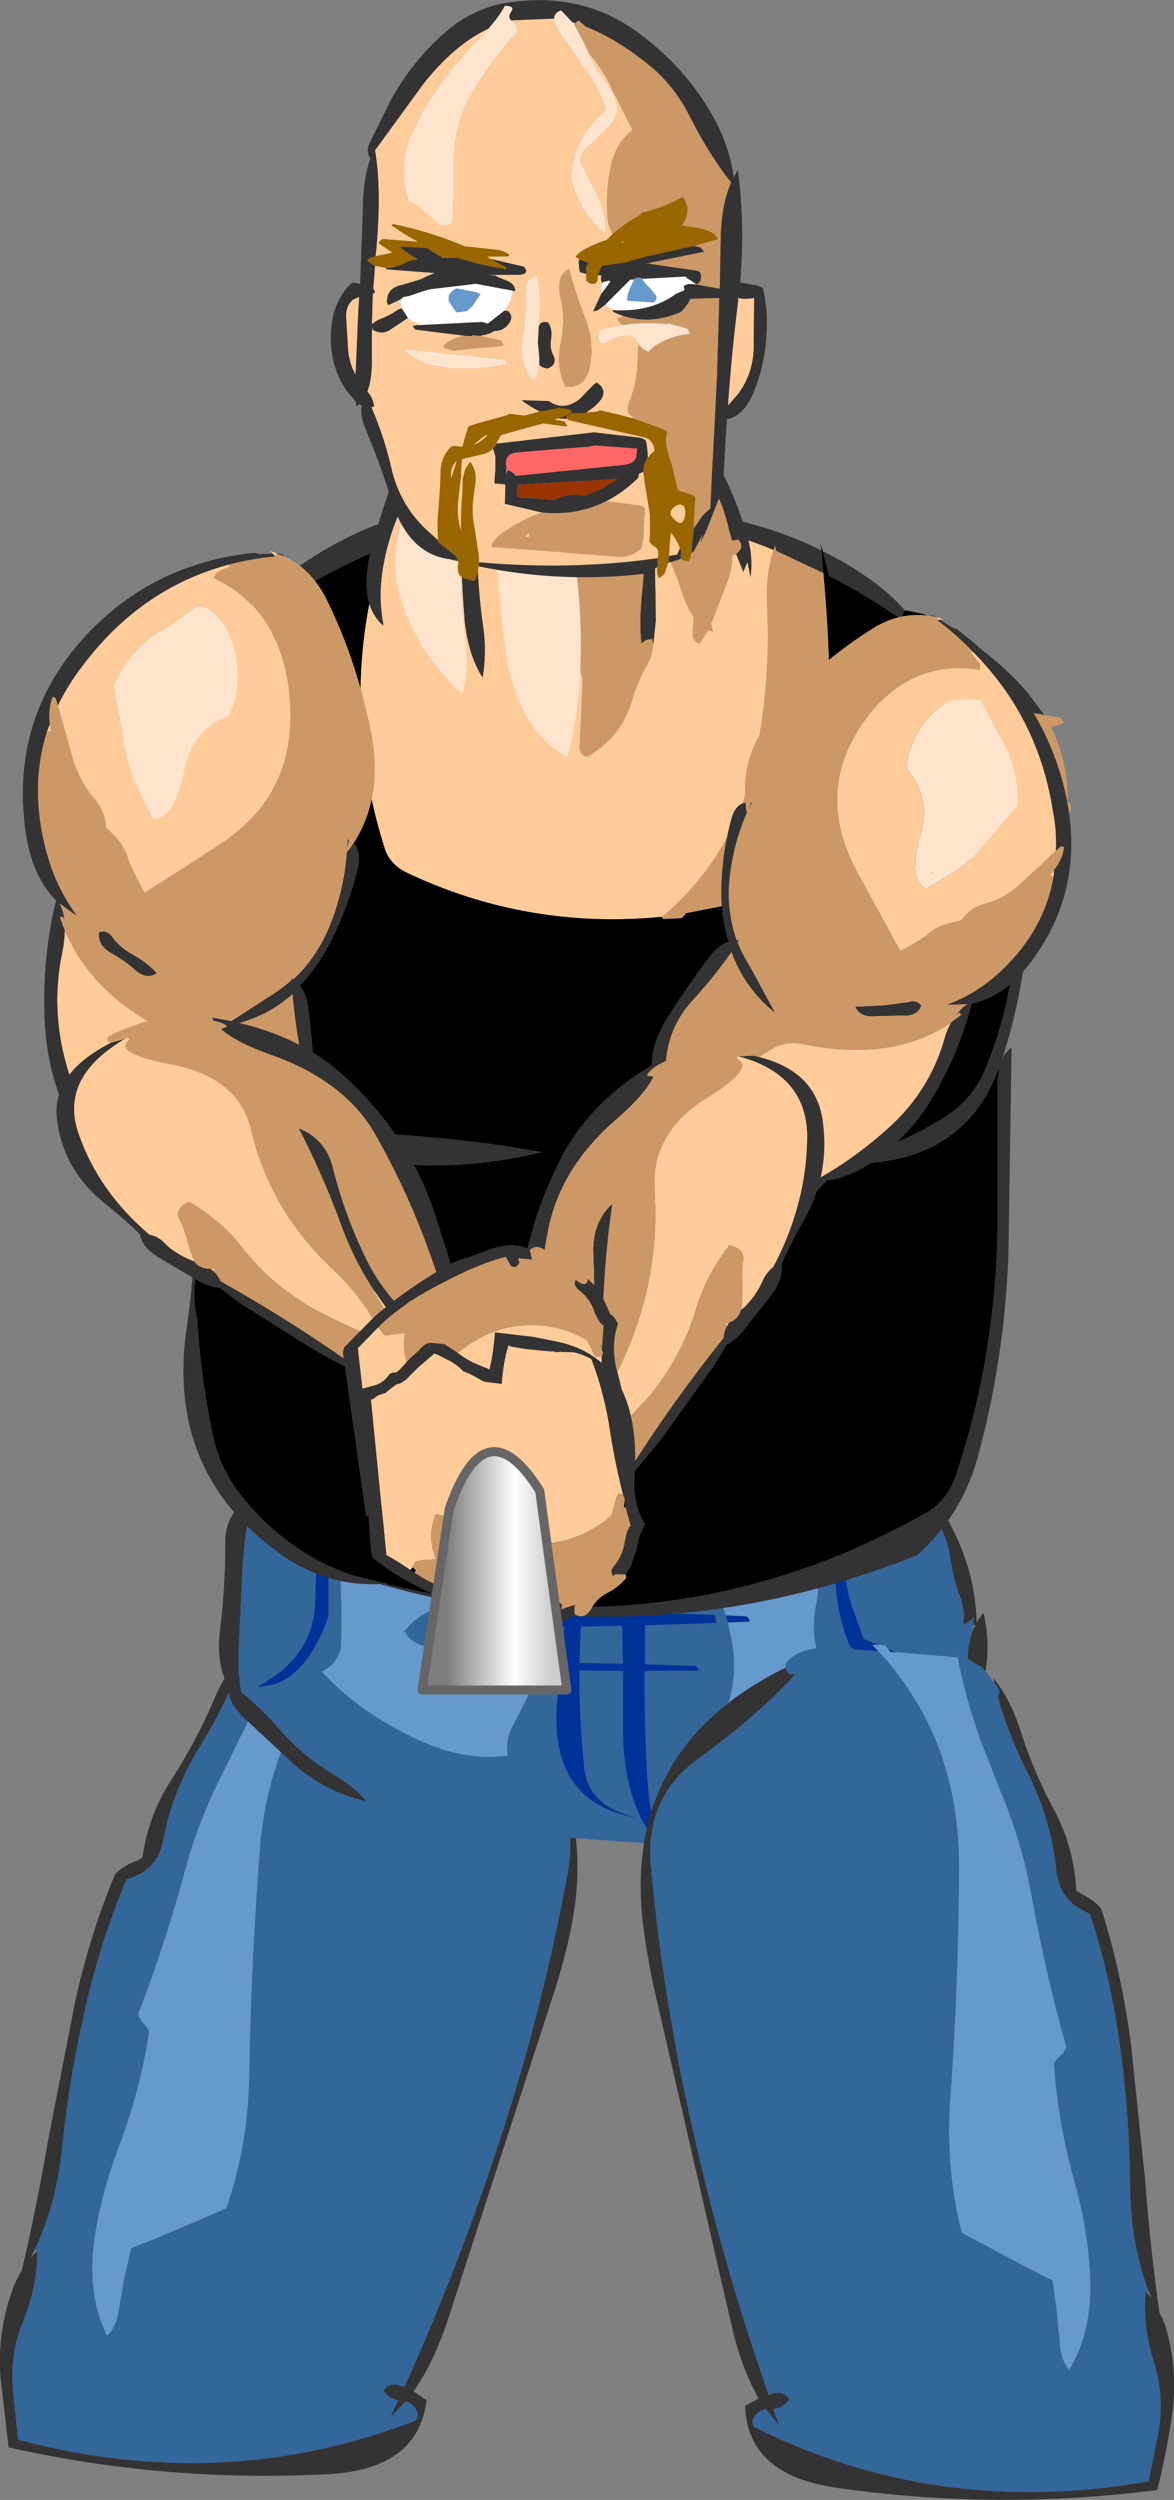 <?xml version="1.0" encoding="UTF-8" standalone="no"?>
<svg xmlns:xlink="http://www.w3.org/1999/xlink" height="276.1px" width="129.75px" xmlns="http://www.w3.org/2000/svg">
  <rect width="100%" height="100%" fill="#808080" stroke="none"/>
  <g transform="matrix(1.0, 0.0, 0.0, 1.0, 57.45, 67.9)">
    <path d="M-7.6 115.6 Q-7.75 116.45 -8.7 116.2 -5.0 121.1 1.3 126.55 6.7 131.3 5.3 138.9 2.85 152.4 -1.35 165.8 -6.2 181.2 -12.75 195.75 L-12.9 195.7 Q-14.35 195.05 -15.05 196.1 -14.55 197.0 -13.45 197.2 L-14.3 199.1 -12.6 197.3 Q-11.55 197.65 -11.3 198.7 -11.2 199.3 -11.7 199.5 -32.7 207.6 -55.45 201.55 L-55.95 196.75 Q-56.5 192.4 -54.95 188.6 -53.25 184.4 -53.35 180.7 L-53.65 180.6 Q-51.25 175.7 -50.6 169.4 -49.85 162.0 -48.2 154.7 -46.45 146.65 -43.45 139.65 -40.0 138.7 -39.4 135.25 -38.3 129.6 -35.15 124.65 -32.75 120.7 -31.3 117.0 L-31.25 117.05 -31.3 116.85 -31.3 116.65 Q-31.45 115.95 -30.95 115.45 L-30.75 115.25 -30.25 114.7 -29.5 113.9 Q-29.25 113.65 -28.95 113.55 L-28.0 113.1 -27.5 112.8 -26.4 112.8 Q-27.6 117.0 -29.8 121.75 L-32.45 127.15 Q-35.3 132.6 -36.9 138.3 -39.15 146.75 -42.2 154.6 L-41.85 155.25 -41.2 156.05 -41.0 156.4 -41.0 156.75 Q-42.0 163.1 -44.3 169.15 -46.05 173.8 -46.85 178.35 -48.05 185.25 -45.6 190.05 -44.6 189.05 -44.35 187.4 L-43.75 183.85 -42.95 180.4 -39.8 179.15 -32.45 176.0 Q-30.0 169.0 -29.9 161.05 -29.7 148.6 -28.7 136.0 -27.5 121.8 -17.6 112.85 L-12.5 112.95 Q-8.95 113.05 -7.6 115.1 L-7.6 115.6" fill="#336699" fill-rule="evenodd" stroke="none"/>
    <path d="M-53.35 180.7 Q-53.25 184.4 -54.95 188.6 -56.5 192.4 -55.95 196.75 L-55.45 201.55 Q-32.7 207.6 -11.7 199.5 -11.2 199.3 -11.3 198.7 -11.55 197.65 -12.6 197.3 L-14.3 199.1 -13.45 197.2 Q-14.55 197.0 -15.05 196.1 -14.35 195.05 -12.9 195.7 L-12.75 195.75 Q-6.2 181.2 -1.35 165.8 2.85 152.4 5.3 138.9 6.7 131.3 1.3 126.55 -5.0 121.1 -8.7 116.2 -7.75 116.45 -7.6 115.6 9.55 126.0 5.65 145.1 4.95 148.55 3.85 151.95 L-7.95 188.3 Q-9.5 193.0 -11.75 196.2 L-10.3 197.2 Q-11.25 204.8 -21.1 205.35 -39.05 206.3 -56.5 202.4 L-57.4 194.6 Q-57.75 189.8 -56.15 185.2 -55.7 183.9 -55.05 182.9 -53.45 176.15 -52.1 168.3 L-49.25 153.7 Q-47.6 145.9 -44.7 139.05 -43.75 138.1 -42.3 137.6 L-41.7 137.25 Q-41.05 132.55 -38.5 128.65 -35.85 124.55 -33.9 120.05 -32.55 116.75 -30.6 114.7 L-30.75 115.25 -30.95 115.45 Q-31.45 115.95 -31.3 116.65 L-31.3 116.85 -31.3 117.0 Q-32.75 120.7 -35.15 124.65 -38.3 129.6 -39.4 135.25 -40.0 138.7 -43.45 139.65 -46.45 146.65 -48.2 154.7 -49.85 162.0 -50.6 169.4 -51.25 175.7 -53.65 180.6 L-54.0 181.4 -53.35 180.7" fill="#333333" fill-rule="evenodd" stroke="none"/>
    <path d="M-17.6 112.85 Q-27.5 121.8 -28.7 136.0 -29.7 148.6 -29.9 161.05 -30.0 169.0 -32.45 176.0 L-39.8 179.15 -42.95 180.4 -43.75 183.85 -44.35 187.4 Q-44.6 189.05 -45.6 190.05 -48.05 185.25 -46.85 178.35 -46.05 173.8 -44.3 169.15 -42.0 163.1 -41.0 156.75 L-41.0 156.4 -41.2 156.05 -41.85 155.25 -42.2 154.6 Q-39.15 146.75 -36.9 138.3 -35.3 132.6 -32.45 127.15 L-29.8 121.75 Q-27.6 117.0 -26.4 112.8 L-26.25 112.35 -26.35 112.8 -19.9 112.8 -18.95 112.85 -18.25 112.2 -16.9 112.3 -17.6 112.85" fill="#6699cc" fill-rule="evenodd" stroke="none"/>
    <path d="M36.05 95.95 L36.25 95.8 36.65 95.6 39.5 95.95 43.45 96.55 43.85 97.0 43.65 97.15 43.2 97.2 42.9 97.25 43.85 97.6 44.15 97.95 Q47.1 100.55 47.55 104.0 47.9 106.65 48.85 108.9 L49.1 110.35 49.05 110.75 Q48.9 111.3 49.2 111.5 L50.2 110.75 50.1 111.6 50.0 112.35 Q49.6 113.5 49.5 115.05 L49.4 116.0 48.3 120.35 Q47.45 122.55 45.95 124.5 42.7 128.85 40.25 133.45 L36.4 134.1 36.35 133.85 Q32.9 134.7 29.4 134.8 L29.4 135.05 15.4 135.75 Q14.35 132.3 14.1 128.6 13.75 122.6 13.8 116.65 L19.7 116.6 19.85 116.5 19.5 116.1 13.85 115.9 13.85 114.0 13.85 111.6 21.7 111.35 21.6 110.45 13.8 110.2 Q13.55 104.8 12.35 99.75 10.7 102.6 11.1 107.3 L11.25 110.15 8.45 110.1 6.85 110.25 Q7.0 104.1 6.35 98.25 4.55 99.95 4.8 103.25 L4.9 110.4 -7.95 110.85 -8.85 111.3 1.25 111.8 3.05 111.8 4.9 111.8 4.6 115.7 3.2 115.65 3.15 116.5 4.5 116.55 4.25 118.9 Q2.65 131.4 13.4 132.95 7.65 131.8 7.15 127.5 6.55 122.15 6.6 116.6 L11.4 116.65 11.4 122.25 Q11.25 128.45 13.4 132.95 L15.05 135.75 -2.55 134.5 Q-11.0 133.35 -17.75 130.2 -18.95 129.05 -20.65 128.05 -24.0 126.05 -26.5 123.15 -28.55 120.8 -30.8 119.0 -31.15 117.0 -31.1 114.85 L-30.65 105.15 Q-30.3 100.45 -29.6 97.9 -12.6 94.55 11.75 95.75 23.95 96.35 36.2 96.3 L36.05 95.95 M43.7 130.1 L43.35 131.1 43.4 131.05 43.1 131.55 43.05 131.75 Q42.5 132.9 41.7 133.0 L41.15 133.2 Q41.8 131.95 42.95 130.85 L43.7 130.1 M0.1 115.65 Q-4.1 114.1 -9.55 114.0 -11.85 113.95 -12.75 112.25 -11.1 110.15 -8.2 109.35 -5.85 108.75 -4.45 107.0 -4.2 106.4 -4.55 105.75 L-5.1 104.4 -5.35 102.85 Q-10.0 99.2 -15.55 102.75 -16.45 102.55 -16.8 101.8 -17.35 100.55 -18.75 100.55 L-19.05 100.6 Q-20.05 103.5 -19.8 107.0 -19.65 110.35 -19.75 113.75 -19.9 115.65 -21.85 116.75 -17.7 121.3 -11.05 124.35 -5.95 126.65 -1.35 126.0 -1.6 124.0 -0.6 122.4 L1.5 118.2 Q1.85 117.4 1.7 116.45 L1.65 116.25 0.1 115.65 M-19.05 99.3 L-18.6 99.2 -18.55 99.1 -19.05 99.3 M-20.95 100.35 L-20.75 100.2 -21.25 97.25 Q-22.95 98.05 -22.75 100.4 -22.4 104.9 -22.65 109.4 -22.95 115.15 -28.95 118.35 -25.9 118.45 -23.65 115.5 -21.95 113.2 -21.15 110.55 L-21.15 107.85 -21.15 103.75 -21.1 101.1 -20.95 100.35 M23.0 111.3 L23.5 113.7 Q24.45 119.8 20.5 125.1 18.35 127.9 18.8 131.6 26.05 135.25 35.45 132.5 L36.65 129.5 37.55 127.25 38.7 124.25 38.9 123.5 Q35.45 120.45 33.65 116.7 31.95 113.15 32.75 109.25 33.25 106.95 32.6 104.75 26.15 102.6 18.8 103.05 L18.8 103.1 Q21.5 106.6 22.75 110.5 L23.0 111.3 M6.7 112.85 L6.75 111.75 11.3 111.65 11.4 115.85 6.6 115.75 6.7 112.85 M46.9 118.5 L47.6 118.35 Q47.8 117.15 46.4 116.6 L38.0 113.1 36.8 109.75 Q35.75 106.95 36.15 103.75 36.55 100.55 35.75 97.75 34.0 98.75 34.35 101.25 L34.85 106.4 34.95 107.6 Q35.2 110.85 36.5 114.0 L40.95 116.5 Q44.55 118.6 46.75 118.55 L46.85 118.8 46.9 118.5" fill="#336699" fill-rule="evenodd" stroke="none"/>
    <path d="M-17.75 130.2 L-17.0 131.0 Q-21.2 130.15 -24.9 127.0 L-30.35 121.95 Q-32.55 119.75 -32.0 118.6 -33.6 116.3 -33.15 112.3 -32.55 107.5 -32.55 102.6 -32.65 99.55 -30.15 97.65 L-30.15 97.6 Q-30.35 96.8 -29.35 96.65 L-28.45 96.5 -25.85 96.0 -17.95 94.9 -14.95 94.6 Q-1.6 93.7 11.75 94.05 24.05 94.35 36.05 95.95 L36.2 96.3 Q23.95 96.35 11.75 95.75 -12.6 94.55 -29.6 97.9 -30.3 100.45 -30.65 105.15 L-31.1 114.85 Q-31.15 117.0 -30.8 119.0 -28.55 120.8 -26.5 123.15 -24.0 126.05 -20.65 128.05 -18.95 129.05 -17.75 130.2 M43.65 97.15 L43.75 97.15 Q46.1 97.9 47.4 100.15 50.3 105.35 50.5 111.3 50.8 110.7 51.25 110.25 52.6 116.15 49.8 121.6 47.4 126.35 43.7 130.1 L42.95 130.85 Q41.8 131.95 41.15 133.2 40.25 134.85 40.1 136.85 38.5 138.0 36.45 138.1 L35.85 138.0 Q35.85 136.85 37.2 136.65 L38.85 136.1 40.25 133.45 Q42.7 128.85 45.95 124.5 47.45 122.55 48.3 120.35 L49.4 116.0 49.5 115.05 Q49.6 113.5 50.0 112.35 L50.35 111.55 50.1 111.6 50.2 110.75 49.2 111.5 Q48.9 111.3 49.05 110.75 L49.1 110.35 48.85 108.9 Q47.9 106.65 47.55 104.0 47.1 100.55 44.15 97.95 L43.85 97.6 42.9 97.25 43.2 97.2 43.65 97.15" fill="#333333" fill-rule="evenodd" stroke="none"/>
    <path d="M15.4 135.75 L15.65 136.5 15.05 135.75 13.4 132.95 Q11.25 128.45 11.4 122.25 L11.4 116.65 6.6 116.6 Q6.55 122.15 7.15 127.5 7.65 131.8 13.4 132.95 2.65 131.4 4.25 118.9 L4.5 116.55 3.15 116.5 3.2 115.65 4.6 115.7 4.9 111.8 3.05 111.8 1.25 111.8 -8.85 111.3 -7.95 110.85 4.9 110.4 4.8 103.25 Q4.55 99.95 6.35 98.25 7.0 104.1 6.85 110.25 L8.45 110.1 11.25 110.15 11.1 107.3 Q10.7 102.6 12.35 99.75 13.55 104.8 13.8 110.2 L21.6 110.45 21.7 111.35 13.85 111.6 13.85 114.0 13.85 115.9 19.5 116.1 19.85 116.5 19.7 116.6 13.8 116.65 Q13.75 122.6 14.1 128.6 14.35 132.3 15.4 135.75 M1.7 116.45 L-1.65 116.35 -1.75 116.0 -1.55 115.8 -1.15 115.6 0.1 115.65 1.65 116.25 1.7 116.45 M-20.95 100.35 L-21.1 101.1 -21.15 103.75 -21.15 107.85 -21.15 110.55 Q-21.95 113.2 -23.65 115.5 -25.9 118.45 -28.95 118.35 -22.95 115.15 -22.65 109.4 -22.4 104.9 -22.75 100.4 -22.95 98.05 -21.25 97.25 L-20.75 100.2 -20.95 100.35 M22.75 110.5 L24.9 110.6 Q25.15 110.6 25.4 111.0 L25.4 111.2 23.0 111.3 22.75 110.5 M6.7 112.85 L6.6 115.75 11.4 115.85 11.3 111.65 6.75 111.75 6.7 112.85 M46.75 118.55 Q44.55 118.6 40.95 116.5 L36.5 114.0 Q35.2 110.85 34.95 107.6 L34.85 106.4 34.35 101.25 Q34.0 98.75 35.75 97.75 36.55 100.55 36.15 103.75 35.75 106.95 36.8 109.75 L38.0 113.1 46.4 116.6 Q47.8 117.15 47.6 118.35 L46.9 118.5 46.75 118.55" fill="#003399" fill-rule="evenodd" stroke="none"/>
    <path d="M36.4 134.1 L29.4 135.05 29.4 134.8 Q32.9 134.7 36.35 133.85 L36.4 134.1 M1.7 116.45 Q1.85 117.4 1.5 118.2 L-0.6 122.4 Q-1.6 124.0 -1.35 126.0 -5.95 126.65 -11.05 124.35 -17.7 121.3 -21.85 116.75 -19.9 115.65 -19.75 113.75 -19.65 110.35 -19.8 107.0 -20.05 103.5 -19.05 100.6 L-18.75 100.55 Q-17.35 100.55 -16.8 101.8 -16.45 102.55 -15.55 102.75 -10.0 99.2 -5.35 102.85 L-5.1 104.4 -4.55 105.75 Q-4.2 106.4 -4.45 107.0 -5.85 108.75 -8.2 109.35 -11.1 110.15 -12.75 112.25 -11.85 113.95 -9.55 114.0 -4.1 114.1 0.1 115.65 L-1.15 115.6 -1.55 115.8 -1.75 116.0 -1.65 116.35 1.7 116.45 M-19.05 99.3 L-18.55 99.1 -18.6 99.2 -19.05 99.3 M22.75 110.5 Q21.5 106.6 18.8 103.1 L18.8 103.05 Q26.15 102.6 32.6 104.75 33.25 106.95 32.75 109.25 31.95 113.15 33.65 116.7 35.45 120.45 38.9 123.5 L38.7 124.25 37.55 127.25 36.65 129.5 35.45 132.5 Q26.05 135.25 18.8 131.6 18.35 127.9 20.5 125.1 24.45 119.8 23.5 113.7 L23.0 111.3 25.4 111.2 25.4 111.0 Q25.15 110.6 24.9 110.6 L22.75 110.5" fill="#6699cc" fill-rule="evenodd" stroke="none"/>
    <path d="M42.6 -0.45 L42.3 -0.05 42.3 0.6 Q38.55 -2.05 34.15 -4.3 L33.5 -7.0 Q35.9 -5.85 38.15 -4.3 40.7 -2.6 42.6 -0.45 M33.35 -7.1 L33.55 -4.6 28.35 -7.05 28.2 -7.65 28.05 -7.15 Q6.15 -16.1 -15.1 -7.35 L-14.8 -8.4 -15.25 -7.3 Q-19.5 -5.6 -23.6 -3.15 L-25.05 -2.35 -25.05 -3.4 -26.1 -1.9 Q-28.55 -1.0 -30.8 -1.1 -33.65 1.0 -36.2 3.85 L-36.7 3.85 Q-38.3 3.75 -39.4 4.6 L-39.55 4.5 -39.5 4.45 Q-35.4 -0.8 -28.7 -2.55 L-24.95 -4.95 Q-18.45 -9.7 -10.55 -11.6 -2.95 -13.4 4.75 -13.05 13.6 -12.45 22.25 -10.8 28.1 -9.7 33.35 -7.1 M-38.1 37.0 L-39.2 38.6 -37.85 37.95 Q-36.3 43.65 -34.1 49.2 -31.05 56.85 -22.9 57.0 -8.15 57.35 2.45 59.35 -15.9 63.75 -30.9 54.9 -33.95 53.05 -35.55 49.6 L-35.6 49.45 -35.95 48.65 -35.95 49.6 -35.9 58.4 Q-36.6 59.8 -36.0 62.25 L-35.8 62.8 -35.8 72.95 Q-36.2 75.65 -35.65 77.7 -35.25 84.6 -33.8 91.15 -32.95 94.65 -30.6 97.5 -25.55 103.7 -18.4 106.1 L-15.4 106.85 -14.6 107.0 -14.75 107.05 Q17.4 114.75 44.85 99.2 47.3 97.8 48.2 95.0 52.8 81.3 52.8 66.25 L52.8 51.6 53.0 49.95 Q49.35 60.05 37.9 60.6 L37.85 60.6 37.9 60.7 Q37.65 60.9 37.4 60.9 L18.5 60.1 Q16.25 60.0 15.95 58.5 L16.1 58.35 16.5 58.2 18.8 58.55 35.95 60.1 Q41.7 58.8 47.0 55.45 50.05 53.5 51.45 50.15 54.05 43.85 54.7 37.0 L55.85 37.8 Q55.1 43.5 53.3 49.1 53.65 48.25 54.35 47.8 L54.0 70.7 Q53.55 82.4 50.55 93.25 48.8 99.45 43.95 103.85 14.35 115.6 -15.45 107.05 -21.05 107.3 -25.85 104.15 -39.25 95.05 -36.8 78.6 -34.85 65.7 -37.45 53.4 -38.4 49.1 -37.15 45.95 -40.2 38.05 -41.3 29.35 L-41.4 28.8 Q-45.4 25.85 -44.95 19.4 L-44.75 17.1 -43.75 17.9 -43.1 18.3 -43.2 20.7 Q-43.25 24.0 -42.15 26.85 L-41.45 28.3 -41.65 26.8 -41.7 26.65 Q-41.95 24.9 -40.6 24.8 -39.7 31.0 -38.1 37.0 M55.85 37.65 L54.8 36.25 Q55.1 32.15 54.8 27.8 54.55 25.3 56.05 24.35 56.4 28.1 56.3 31.8 L56.3 32.2 56.5 31.95 56.6 31.75 Q57.6 30.65 58.05 29.25 L58.15 25.85 58.85 24.9 Q59.3 23.5 60.35 22.4 L60.55 22.2 60.45 22.65 Q60.25 25.05 59.65 27.0 L59.6 27.15 59.7 27.1 59.95 27.1 Q60.85 29.1 59.6 30.95 L57.5 34.35 Q56.9 35.3 56.05 35.65 L55.85 37.65 M46.15 2.0 L46.15 1.0 Q51.85 3.6 56.2 8.7 L57.95 11.05 55.8 10.7 53.85 8.65 46.15 2.0 M58.65 21.85 L58.85 21.85 58.6 22.2 58.65 21.85 M-42.9 16.85 L-42.95 16.8 -42.9 16.8 -42.9 16.85" fill="#333333" fill-rule="evenodd" stroke="none"/>
    <path d="M15.75 33.35 Q0.95 34.8 -12.35 28.55 -14.4 27.6 -14.95 25.75 -20.2 9.15 -15.1 -7.35 6.15 -16.1 28.05 -7.15 27.15 -4.65 27.35 -0.45 27.7 8.0 25.95 16.1 23.75 26.6 15.75 33.35 M-26.1 -1.9 Q-27.5 0.55 -27.8 4.3 -28.55 13.0 -31.0 21.4 -33.55 29.85 -38.1 37.0 -39.7 31.0 -40.6 24.8 -41.95 24.9 -41.7 26.65 L-41.65 26.8 -42.15 26.85 Q-43.25 24.0 -43.2 20.7 L-43.1 18.3 -43.75 17.9 -44.75 17.1 -45.3 16.55 Q-45.85 15.95 -45.15 15.65 L-44.6 15.55 -44.5 15.65 Q-43.35 9.35 -39.55 4.5 L-39.4 4.6 Q-38.3 3.75 -36.7 3.85 L-36.2 3.85 Q-33.65 1.0 -30.8 -1.1 -28.55 -1.0 -26.1 -1.9 M56.3 31.8 L56.6 31.75 56.5 31.95 56.3 31.8 M-42.9 16.85 L-42.9 16.8 -42.95 16.8 -42.9 16.85" fill="#ffcc99" fill-rule="evenodd" stroke="none"/>
    <path d="M33.5 -7.0 L34.15 -4.3 Q38.55 -2.05 42.3 0.6 L42.3 -0.05 42.6 -0.45 42.65 -0.5 44.25 -0.15 44.7 -0.05 45.75 0.4 46.15 0.7 46.15 1.0 46.15 2.0 Q46.15 8.0 46.65 13.9 47.3 22.15 50.55 29.2 52.25 32.95 54.8 36.25 L55.85 37.65 56.2 38.0 55.85 37.8 54.7 37.0 Q54.05 43.85 51.45 50.15 50.05 53.5 47.0 55.45 41.7 58.8 35.95 60.1 L18.8 58.55 16.5 58.2 16.1 58.35 15.95 58.5 Q16.25 60.0 18.5 60.1 L37.4 60.9 Q37.65 60.9 37.9 60.7 L37.85 60.6 37.9 60.6 Q49.35 60.05 53.0 49.95 L52.8 51.6 52.8 66.25 Q52.8 81.3 48.2 95.0 47.3 97.8 44.85 99.2 17.4 114.75 -14.75 107.05 L-14.6 107.0 -15.4 106.85 -18.4 106.1 Q-25.55 103.7 -30.6 97.5 -32.95 94.65 -33.8 91.15 -35.25 84.6 -35.65 77.7 -36.2 75.65 -35.8 72.95 L-35.65 71.95 Q-34.8 67.2 -35.8 62.8 L-36.0 62.25 Q-36.6 59.8 -35.9 58.4 L-35.95 49.6 -35.6 49.45 -35.55 49.6 Q-33.95 53.05 -30.9 54.9 -15.9 63.75 2.45 59.35 -8.15 57.35 -22.9 57.0 -31.05 56.85 -34.1 49.2 -36.3 43.65 -37.85 37.95 L-39.2 38.6 -38.1 37.0 Q-33.55 29.85 -31.0 21.4 -28.55 13.0 -27.8 4.3 -27.5 0.55 -26.1 -1.9 L-25.05 -3.4 -25.05 -2.35 -23.6 -3.15 Q-19.5 -5.6 -15.25 -7.3 L-14.8 -8.4 -15.1 -7.35 Q-20.2 9.15 -14.95 25.75 -14.4 27.6 -12.35 28.55 0.95 34.8 15.75 33.35 L15.65 33.35 15.85 33.6 17.9 33.5 18.4 32.95 24.0 31.85 Q26.7 31.2 28.75 29.9 29.6 27.25 31.15 23.65 32.6 20.2 32.9 16.65 33.05 14.5 34.3 13.85 34.35 3.95 33.55 -4.6 L33.35 -7.1 33.25 -7.85 33.5 -7.0" fill="#000000" fill-rule="evenodd" stroke="none"/>
    <path d="M33.55 -4.6 Q34.35 3.95 34.3 13.85 33.05 14.5 32.9 16.65 32.6 20.2 31.15 23.65 29.6 27.25 28.75 29.9 26.7 31.2 24.0 31.85 L18.4 32.95 17.9 33.5 15.85 33.6 15.65 33.35 15.75 33.35 Q23.75 26.6 25.95 16.1 27.7 8.0 27.35 -0.45 27.15 -4.65 28.05 -7.15 L28.2 -7.65 28.35 -7.05 33.55 -4.6 M54.8 36.25 Q52.25 32.95 50.55 29.2 47.3 22.15 46.65 13.9 46.15 8.0 46.15 2.0 L53.85 8.65 55.8 10.7 57.95 11.05 59.65 11.35 60.1 11.8 60.0 12.0 58.7 12.4 Q60.6 16.2 60.55 20.65 61.3 21.15 60.55 22.2 L60.35 22.4 Q59.3 23.5 58.85 24.9 L58.15 25.85 58.05 29.25 Q57.6 30.65 56.6 31.75 L56.3 31.8 Q56.4 28.1 56.05 24.35 54.55 25.3 54.8 27.8 55.1 32.15 54.8 36.25 M58.65 21.85 L58.6 22.2 58.85 21.85 58.65 21.85" fill="#cc9966" fill-rule="evenodd" stroke="none"/>
    <path d="M-32.15 -5.55 L-32.05 -5.3 Q-32.9 -5.05 -33.55 -4.6 L-33.85 -4.05 Q-26.45 -0.6 -25.45 8.7 -24.35 19.7 -33.1 25.3 L-41.45 30.7 -42.4 28.95 -43.2 27.2 Q-43.65 25.7 -44.6 24.6 L-45.7 23.5 Q-45.85 21.75 -46.9 20.45 -48.8 18.25 -49.5 15.5 L-51.05 10.0 -51.25 9.35 Q-51.25 9.15 -51.65 9.05 -52.15 10.45 -51.95 12.1 L-51.8 12.9 -52.25 12.85 Q-54.25 19.15 -52.3 26.25 -51.25 30.15 -48.95 33.25 L-50.9 31.85 Q-50.45 32.65 -50.35 33.65 L-50.5 33.35 -50.85 33.35 -50.3 34.85 Q-46.9 42.85 -37.0 46.9 -35.2 47.6 -34.3 49.55 -28.9 59.95 -37.55 62.9 -39.85 63.65 -42.25 62.2 -43.9 61.15 -45.35 61.7 L-46.2 62.25 -46.25 62.25 -46.15 62.35 -44.75 63.15 Q-43.8 64.9 -42.1 66.05 -38.85 68.05 -35.8 70.25 L-36.5 70.5 -36.35 70.9 Q-33.25 73.3 -28.2 69.5 L-27.9 69.15 -27.55 68.0 -27.45 67.15 -27.55 66.65 -27.15 65.7 Q-26.4 64.7 -26.8 63.55 L-27.05 62.45 -27.35 62.6 -27.05 62.1 -26.85 61.3 -26.5 61.2 -24.95 58.1 Q-23.05 53.95 -24.0 49.4 -24.8 45.55 -25.1 41.85 -28.35 44.75 -32.65 45.4 L-27.8 42.25 Q-26.4 41.4 -25.25 40.4 L-25.2 40.15 -25.05 40.3 Q-22.5 37.95 -21.05 34.5 -19.4 30.45 -19.1 26.2 L-18.75 25.8 -18.35 25.2 Q-15.05 20.1 -16.45 12.9 -18.05 4.95 -21.4 -1.8 -23.15 -5.2 -26.15 -6.5 L-26.8 -6.75 -26.9 -6.8 -27.05 -6.45 Q-29.7 -6.2 -32.15 -5.55 M-45.0 37.45 Q-46.7 36.55 -46.5 35.05 -45.6 34.8 -45.05 35.6 -44.25 36.7 -42.85 37.5 -41.3 38.35 -40.15 39.55 -41.2 40.4 -42.65 39.1 -43.75 38.15 -45.0 37.45 M-19.05 25.65 L-19.0 24.8 -18.9 24.9 -19.05 25.65" fill="#cc9966" fill-rule="evenodd" stroke="none"/>
    <path d="M-51.05 10.0 L-49.5 15.5 Q-48.8 18.25 -46.9 20.45 -45.85 21.75 -45.7 23.5 L-44.6 24.6 Q-43.65 25.7 -43.2 27.2 L-42.4 28.95 -41.45 30.7 -33.1 25.3 Q-24.35 19.7 -25.45 8.7 -26.45 -0.6 -33.85 -4.05 L-33.55 -4.6 Q-32.9 -5.05 -32.05 -5.3 L-32.15 -5.55 Q-42.15 -2.9 -48.75 6.2 -50.1 8.05 -51.05 10.0 M-27.05 -6.45 L-26.9 -6.8 -27.55 -7.05 -27.3 -6.75 -27.05 -6.45 M-36.35 70.9 L-36.5 70.5 -36.55 70.5 -36.55 70.7 -36.35 70.9 M-45.35 61.7 Q-43.9 61.15 -42.25 62.2 -39.85 63.65 -37.55 62.9 -28.9 59.95 -34.3 49.55 -35.2 47.6 -37.0 46.9 -46.9 42.85 -50.3 34.85 -50.3 36.0 -50.6 37.45 -51.85 43.55 -50.1 49.75 -48.35 55.75 -45.5 60.7 L-45.7 60.6 -45.35 61.5 -45.35 61.7 M-52.25 12.85 L-51.8 12.9 -51.95 12.1 -52.25 12.85 M-35.55 -1.0 Q-33.9 -0.75 -32.85 0.85 -31.5 2.9 -31.25 5.55 -31.1 7.15 -31.35 8.7 -31.55 9.95 -32.1 11.05 L-33.1 11.55 Q-36.3 13.25 -37.05 17.05 -37.45 19.05 -38.3 20.9 -39.15 22.55 -40.55 22.55 L-42.6 18.35 Q-43.55 15.9 -43.9 13.3 L-44.5 10.0 -44.9 7.8 Q-43.95 5.75 -42.65 4.25 -41.1 2.45 -39.0 1.4 L-35.55 -1.0 M-40.1 20.35 L-40.35 20.45 -40.35 20.5 -40.1 20.35" fill="#ffcc99" fill-rule="evenodd" stroke="none"/>
    <path d="M-32.15 -5.55 Q-29.7 -6.2 -27.05 -6.45 L-27.3 -6.75 -28.75 -6.7 -29.2 -6.8 Q-29.25 -6.75 -29.3 -6.85 -40.7 -5.7 -48.25 2.6 -56.0 11.25 -54.75 22.9 -54.2 28.6 -51.25 31.55 -52.65 37.2 -52.55 43.4 -52.55 49.85 -49.9 55.5 -48.6 58.05 -46.9 59.7 L-46.2 62.25 -45.35 61.7 -45.35 61.5 -45.7 60.6 -45.5 60.7 Q-48.35 55.75 -50.1 49.75 -51.85 43.55 -50.6 37.45 -50.3 36.0 -50.3 34.85 L-50.85 33.35 -50.5 33.35 -50.35 33.65 Q-50.45 32.65 -50.9 31.85 L-48.95 33.25 Q-51.25 30.15 -52.3 26.25 -54.25 19.15 -52.25 12.85 L-51.95 12.1 Q-52.15 10.45 -51.65 9.05 -51.25 9.15 -51.25 9.35 L-51.05 10.0 Q-50.1 8.05 -48.75 6.2 -42.15 -2.9 -32.15 -5.55 M-26.8 -6.75 L-26.15 -6.5 -26.05 -6.55 -26.35 -6.7 -26.75 -6.8 -26.8 -6.75 M-18.35 25.2 L-18.75 25.8 -19.1 26.2 Q-19.4 30.45 -21.05 34.5 -22.5 37.95 -25.05 40.3 L-25.2 40.15 -25.25 40.4 Q-26.4 41.4 -27.8 42.25 L-32.65 45.4 Q-28.35 44.75 -25.1 41.85 -24.8 45.55 -24.0 49.4 -23.05 53.95 -24.95 58.1 L-26.5 61.2 -26.85 61.3 -27.05 62.1 -27.35 62.6 -27.05 62.45 -26.8 63.55 Q-26.4 64.7 -27.15 65.7 L-27.55 66.65 -27.45 67.15 -27.15 67.4 Q-25.05 66.85 -25.35 64.35 L-25.75 61.8 -25.75 61.65 Q-22.2 58.8 -22.55 52.75 -22.8 48.35 -23.3 43.9 -23.5 41.95 -24.3 40.95 -22.0 38.6 -20.35 35.0 -18.8 31.65 -17.9 28.0 -17.5 26.05 -18.35 25.2 M-36.5 70.5 L-35.8 70.25 Q-38.85 68.05 -42.1 66.05 -43.8 64.9 -44.75 63.15 L-46.15 62.35 -44.5 64.85 Q-42.3 67.6 -39.2 69.9 -37.65 71.0 -36.35 70.9 L-36.55 70.7 -36.55 70.5 -36.5 70.5 M-45.0 37.45 Q-43.75 38.15 -42.65 39.1 -41.2 40.4 -40.15 39.55 -41.3 38.35 -42.85 37.5 -44.25 36.7 -45.05 35.6 -45.6 34.8 -46.5 35.05 -46.7 36.55 -45.0 37.45 M-19.05 25.65 L-18.9 24.9 -19.0 24.8 -19.05 25.65" fill="#333333" fill-rule="evenodd" stroke="none"/>
    <path d="M-35.55 -1.0 L-39.0 1.4 Q-41.1 2.45 -42.65 4.25 -43.95 5.75 -44.9 7.8 L-44.5 10.0 -43.9 13.3 Q-43.55 15.9 -42.6 18.35 L-40.55 22.55 Q-39.15 22.55 -38.3 20.9 -37.45 19.05 -37.05 17.05 -36.3 13.25 -33.1 11.55 L-32.1 11.05 Q-31.55 9.95 -31.35 8.7 -31.1 7.15 -31.25 5.55 -31.5 2.9 -32.85 0.85 -33.9 -0.75 -35.55 -1.0 M-40.1 20.35 L-40.35 20.5 -40.35 20.45 -40.1 20.35" fill="#fee4cd" fill-rule="evenodd" stroke="none"/>
    <path d="M-43.4 46.7 L-43.85 46.9 -45.15 47.25 Q-45.65 47.2 -45.6 46.7 -45.0 46.25 -44.2 45.95 -42.45 45.25 -40.6 44.7 L-40.0 44.65 -37.2 44.5 -36.45 44.55 -34.8 44.75 -33.85 44.85 Q-33.1 44.95 -32.5 45.3 L-32.35 45.5 -33.0 45.75 Q-31.45 47.2 -27.35 48.65 -19.2 51.55 -15.9 57.5 -11.55 65.15 -8.85 73.75 -7.85 76.8 -5.95 78.65 L-5.65 78.95 -5.55 79.25 -5.3 80.95 -4.85 82.55 Q-6.0 83.05 -6.4 83.7 L-6.6 84.1 Q-7.05 85.25 -8.65 85.15 L-8.7 84.95 -8.2 84.2 Q-12.15 85.0 -15.3 83.8 -16.55 83.3 -17.9 83.25 -24.7 78.35 -33.1 73.6 -33.35 72.95 -33.95 72.45 L-33.55 72.2 -34.15 72.25 Q-35.45 72.25 -35.95 71.45 L-36.1 71.15 -36.9 68.75 Q-37.1 67.8 -37.6 66.9 -38.3 65.6 -36.55 64.8 -33.05 66.85 -30.8 69.7 -27.65 73.95 -22.5 76.8 -18.95 78.7 -14.95 80.2 -16.9 75.8 -20.7 72.25 -27.65 65.7 -29.7 56.95 -31.0 51.1 -38.65 49.65 -45.15 48.4 -43.15 46.9 L-43.4 46.7 M-14.4 77.05 Q-12.0 80.1 -8.55 80.3 -14.2 76.75 -16.9 71.35 -19.35 66.4 -20.7 61.0 -21.5 57.9 -24.4 56.75 -21.9 61.55 -19.85 67.05 -18.45 71.05 -16.05 74.7 L-16.15 74.75 -14.7 77.15 -14.4 77.05" fill="#cc9966" fill-rule="evenodd" stroke="none"/>
    <path d="M-45.15 47.25 L-43.85 46.9 -43.4 46.7 Q-50.9 51.0 -48.8 57.2 -46.6 63.65 -40.95 68.45 -39.95 68.65 -39.25 69.4 -38.15 70.55 -36.25 71.3 L-35.95 71.45 Q-35.45 72.25 -34.15 72.25 L-33.95 72.45 Q-33.35 72.95 -33.1 73.6 -24.7 78.35 -17.9 83.25 -16.55 83.3 -15.3 83.8 -12.15 85.0 -8.2 84.2 L-8.7 84.95 -8.65 85.15 Q-7.05 85.25 -6.6 84.1 L-6.4 83.7 Q-6.25 85.75 -11.55 85.65 L-14.95 85.3 Q-17.8 84.75 -18.5 83.5 L-22.65 81.25 -31.05 75.95 -33.15 74.35 Q-34.55 74.2 -35.9 73.35 L-39.55 71.2 Q-41.75 69.95 -42.0 68.4 -43.75 66.7 -45.75 65.1 -50.45 61.4 -51.15 55.75 -51.8 50.6 -45.15 47.25 M-5.65 78.95 L-5.95 78.65 Q-7.85 76.8 -8.85 73.75 -11.55 65.15 -15.9 57.5 -19.2 51.55 -27.35 48.65 -31.45 47.2 -33.0 45.75 L-32.35 45.5 -32.5 45.3 Q-33.1 44.95 -33.85 44.85 L-34.0 44.5 Q-24.85 45.9 -19.35 51.0 -12.3 57.45 -9.45 65.95 -7.3 72.55 -5.45 79.1 L-5.65 78.95 M-16.05 74.7 Q-18.45 71.05 -19.85 67.05 -21.9 61.55 -24.4 56.75 -21.5 57.9 -20.7 61.0 -19.35 66.4 -16.9 71.35 -14.2 76.75 -8.55 80.3 -12.0 80.1 -14.4 77.05 L-16.05 74.7" fill="#333333" fill-rule="evenodd" stroke="none"/>
    <path d="M-43.4 46.7 L-43.15 46.9 Q-45.15 48.4 -38.65 49.65 -31.0 51.1 -29.7 56.95 -27.65 65.7 -20.7 72.25 -16.9 75.8 -14.95 80.2 -18.95 78.7 -22.5 76.8 -27.65 73.95 -30.8 69.7 -33.05 66.85 -36.55 64.8 -38.3 65.6 -37.6 66.9 -37.1 67.8 -36.9 68.75 L-36.1 71.15 -35.95 71.45 -36.25 71.3 Q-38.15 70.55 -39.25 69.4 -39.95 68.65 -40.95 68.45 -46.6 63.65 -48.8 57.2 -50.9 51.0 -43.4 46.7 M-34.15 72.25 L-33.55 72.2 -33.95 72.45 -34.15 72.25 M-16.05 74.7 L-14.4 77.05 -14.7 77.15 -16.15 74.75 -16.05 74.7" fill="#ffcc99" fill-rule="evenodd" stroke="none"/>
    <path d="M-4.95 -30.0 L-3.6 -29.2 -3.9 -29.0 -5.15 -28.05 Q-5.75 -27.4 -6.6 -27.05 -7.65 -26.65 -8.55 -25.9 L-8.65 -25.65 -8.65 -25.6 -9.15 -25.0 -9.05 -23.9 Q-8.55 -21.15 -5.8 -20.3 L-2.2 -19.55 -2.7 -15.85 Q-3.6 -16.85 -4.85 -17.3 L-6.1 -17.45 -6.4 -17.0 -6.65 -16.35 -7.15 -15.3 -7.85 -13.75 -7.95 -12.9 -8.0 -12.55 -8.0 -12.35 -10.0 -12.1 Q-10.15 -13.55 -10.6 -14.95 L-12.3 -12.15 -12.35 -12.15 -12.45 -12.15 -12.75 -12.55 -12.65 -12.8 -12.6 -12.85 -11.95 -14.05 Q-9.3 -18.75 -10.3 -23.7 -8.5 -28.1 -4.95 -30.0 M1.85 -19.25 L4.35 -19.7 4.35 -19.5 4.85 -19.5 Q6.7 -20.5 8.7 -21.15 9.55 -21.4 9.95 -22.05 L10.1 -22.4 10.0 -23.4 10.2 -23.65 10.5 -24.0 10.45 -25.85 Q9.35 -29.55 5.15 -30.15 L-2.9 -30.8 4.05 -31.25 Q13.7 -30.05 14.05 -21.55 14.15 -18.75 15.9 -18.55 16.3 -20.6 16.05 -22.4 L16.4 -22.45 Q16.65 -20.75 19.1 -17.7 22.1 -13.95 23.1 -9.5 L23.45 -8.2 24.15 -8.3 Q24.85 -7.5 24.05 -6.85 L23.9 -6.7 Q23.65 -6.55 23.5 -6.55 23.5 -5.25 23.05 -3.9 L21.4 0.4 21.15 1.0 21.4 1.95 20.85 1.7 19.9 3.2 Q18.95 2.95 19.1 1.8 L19.2 0.25 Q18.45 -0.8 17.95 -2.35 17.0 -5.3 15.55 -8.1 15.05 -9.05 15.05 -9.75 L14.85 -9.75 14.15 -16.3 Q12.65 -15.15 13.2 -12.15 14.05 -7.6 13.55 -2.85 13.15 0.85 13.45 3.2 13.9 2.65 14.65 2.7 L14.75 3.4 Q14.7 4.5 14.0 5.7 13.0 7.45 12.4 9.55 11.3 13.25 7.95 15.4 L7.75 15.55 7.7 15.55 7.4 15.7 Q6.45 15.45 6.6 14.3 L6.75 11.3 6.85 8.7 Q7.0 6.8 6.7 6.4 L6.7 5.55 Q6.95 -2.05 5.5 -9.35 4.5 -14.65 1.85 -19.25" fill="#cc9966" fill-rule="evenodd" stroke="none"/>
    <path d="M-4.95 -30.0 Q-8.5 -28.1 -10.3 -23.7 -9.3 -18.75 -11.95 -14.05 L-12.6 -12.85 -12.65 -12.8 -12.75 -12.55 -12.85 -12.3 Q-14.6 -8.7 -15.2 -4.65 -15.55 -2.15 -15.2 0.25 L-15.1 0.85 -15.1 1.2 Q-18.05 -1.4 -16.3 -7.7 -14.85 -13.1 -12.65 -18.35 L-11.0 -22.3 Q-11.2 -22.3 -11.2 -22.4 -11.6 -23.5 -11.0 -24.9 -10.3 -26.55 -9.25 -28.0 -7.15 -30.85 -4.0 -32.3 L-3.6 -32.45 6.35 -32.0 Q12.0 -30.6 14.8 -25.95 15.8 -24.3 16.05 -22.4 16.3 -20.6 15.9 -18.55 14.15 -18.75 14.05 -21.55 13.7 -30.05 4.05 -31.25 L-2.9 -30.8 -5.0 -30.9 -5.35 -30.7 -5.6 -30.5 -5.55 -30.3 -4.95 -30.0 M16.4 -22.45 Q19.9 -20.55 22.05 -16.4 24.05 -12.55 25.2 -8.45 25.8 -6.35 25.5 -4.1 L25.15 -5.8 24.7 -4.7 23.9 -6.7 24.05 -6.85 Q24.85 -7.5 24.15 -8.3 L23.45 -8.2 23.1 -9.5 Q22.1 -13.95 19.1 -17.7 16.65 -20.75 16.4 -22.45 M14.75 3.4 L14.65 2.7 Q13.9 2.65 13.45 3.2 13.15 0.85 13.55 -2.85 14.05 -7.6 13.2 -12.15 12.65 -15.15 14.15 -16.3 L14.85 -9.75 14.9 -8.05 15.05 0.55 14.75 3.4 M-6.95 -14.45 Q-6.65 -15.6 -5.85 -16.3 -4.75 -12.05 -4.7 -7.3 -4.65 -2.85 -4.0 1.6 -3.65 4.2 -4.1 6.95 -5.65 4.65 -6.1 0.75 L-6.3 -2.05 -6.6 -7.6 Q-6.55 -11.85 -5.85 -15.3 L-6.95 -14.45" fill="#333333" fill-rule="evenodd" stroke="none"/>
    <path d="M-12.75 -12.55 L-12.45 -12.15 -12.35 -12.15 -12.3 -12.15 -12.35 -12.05 Q-14.9 -6.55 -12.9 -1.0 -10.8 4.8 -6.35 8.7 -5.6 6.0 -6.0 3.0 L-6.25 0.75 -6.45 -2.0 -6.6 -6.3 -6.6 -7.6 -6.3 -2.05 -6.1 0.75 Q-5.65 4.65 -4.1 6.95 -3.65 4.2 -4.0 1.6 -4.65 -2.85 -4.7 -7.3 -4.75 -12.05 -5.85 -16.3 -6.65 -15.6 -6.95 -14.45 L-7.8 -12.9 -7.95 -12.9 -7.85 -13.75 -7.15 -15.3 -6.65 -16.35 -6.4 -17.0 -6.1 -17.45 -4.85 -17.3 Q-3.6 -16.85 -2.7 -15.85 L-2.8 -12.7 Q-2.7 -4.25 -1.6 3.8 -0.45 12.4 5.05 15.6 L5.25 15.7 Q6.15 12.3 6.5 8.7 L6.7 6.4 Q7.0 6.8 6.85 8.7 L6.75 11.3 6.6 14.3 Q6.45 15.45 7.4 15.7 L7.7 15.55 7.75 15.55 7.95 15.4 Q11.3 13.25 12.4 9.55 13.0 7.45 14.0 5.7 14.7 4.5 14.75 3.4 L15.05 0.55 14.9 -8.05 14.85 -9.75 15.05 -9.75 Q15.05 -9.05 15.55 -8.1 17.0 -5.3 17.95 -2.35 18.45 -0.8 19.2 0.25 L19.1 1.8 Q18.95 2.95 19.9 3.2 L20.85 1.7 21.4 1.95 21.15 1.0 21.4 0.4 23.05 -3.9 Q23.5 -5.25 23.5 -6.55 23.65 -6.55 23.9 -6.7 L24.7 -4.7 25.15 -5.8 25.5 -4.1 Q26.75 3.25 23.45 8.05 22.5 11.85 17.45 13.5 L15.0 14.25 13.8 14.75 10.85 15.65 10.8 15.65 Q-0.4 18.6 -9.5 12.6 -15.85 8.5 -15.1 1.2 L-15.1 0.85 -15.2 0.25 Q-15.55 -2.15 -15.2 -4.65 -14.6 -8.7 -12.85 -12.3 L-12.75 -12.55 M-1.05 -13.85 L-1.0 -13.8 -1.05 -13.8 -1.05 -13.85 M1.8 15.65 L1.8 15.85 4.75 16.05 10.75 15.4 12.15 15.05 13.75 14.6 10.8 15.25 7.8 15.7 7.4 15.75 5.25 15.9 4.8 15.9 1.8 15.65" fill="#ffcc99" fill-rule="evenodd" stroke="none"/>
    <path d="M-12.3 -12.15 L-10.6 -14.95 Q-10.15 -13.55 -10.0 -12.1 L-8.0 -12.35 -8.0 -12.55 -7.95 -12.9 -7.8 -12.9 -6.95 -14.45 -5.85 -15.3 Q-6.55 -11.85 -6.6 -7.6 L-6.6 -6.3 -6.45 -2.0 -6.25 0.75 -6.0 3.0 Q-5.6 6.0 -6.35 8.7 -10.8 4.8 -12.9 -1.0 -14.9 -6.55 -12.35 -12.05 L-12.3 -12.15 M-2.7 -15.85 L-2.2 -19.55 -1.15 -19.5 0.2 -19.3 1.85 -19.25 Q4.5 -14.65 5.5 -9.35 6.95 -2.05 6.7 5.55 L6.7 6.4 6.5 8.7 Q6.15 12.3 5.25 15.7 L5.05 15.6 Q-0.45 12.4 -1.6 3.8 -2.7 -4.25 -2.8 -12.7 L-2.7 -15.85 M-1.05 -13.85 L-1.05 -13.8 -1.0 -13.8 -1.05 -13.85" fill="#fee4cd" fill-rule="evenodd" stroke="none"/>
    <path d="M-8.65 -25.6 L-8.65 -25.65 -8.55 -25.9 Q-7.65 -26.65 -6.6 -27.05 -5.75 -27.4 -5.15 -28.05 L-3.9 -29.0 -3.6 -29.2 -4.95 -30.0 -5.55 -30.3 -5.6 -30.5 -5.35 -30.7 -5.0 -30.9 -2.9 -30.8 5.15 -30.15 Q9.35 -29.55 10.45 -25.85 L10.5 -24.0 10.2 -23.65 10.0 -23.4 9.7 -23.85 Q8.5 -25.2 7.0 -26.15 6.25 -26.6 6.85 -27.3 L7.1 -27.65 Q7.3 -28.35 6.65 -28.6 L4.7 -29.15 2.5 -29.4 1.95 -29.15 1.0 -28.85 0.65 -28.7 0.35 -28.5 Q0.8 -26.75 3.1 -27.5 L5.1 -27.6 5.35 -27.4 Q5.3 -26.6 5.65 -26.0 6.5 -24.75 7.8 -23.9 L8.55 -23.2 8.75 -22.9 8.1 -22.55 Q6.3 -21.6 4.65 -20.4 L4.4 -19.9 4.35 -19.7 1.85 -19.25 0.2 -19.3 -1.15 -19.5 Q0.2 -19.55 1.0 -20.15 -1.0 -22.45 -4.45 -22.2 -6.8 -22.0 -7.9 -23.9 -7.9 -25.2 -6.45 -25.65 -5.3 -25.95 -4.3 -26.55 -2.65 -27.6 -3.25 -28.75 -4.25 -28.8 -4.95 -28.1 L-6.75 -26.9 Q-7.85 -26.45 -8.65 -25.6 M-2.65 -25.25 L-2.55 -25.0 Q1.75 -21.05 3.55 -25.3 L3.6 -25.65 Q3.8 -26.35 3.2 -26.45 L-1.5 -26.9 Q-2.6 -26.55 -2.65 -25.25" fill="#993300" fill-rule="evenodd" stroke="none"/>
    <path d="M-2.2 -19.55 L-5.8 -20.3 Q-8.55 -21.15 -9.05 -23.9 L-9.15 -25.0 -8.65 -25.6 Q-7.85 -26.45 -6.75 -26.9 L-4.95 -28.1 Q-4.25 -28.8 -3.25 -28.75 -2.65 -27.6 -4.3 -26.55 -5.3 -25.95 -6.45 -25.65 -7.9 -25.2 -7.9 -23.9 -6.8 -22.0 -4.45 -22.2 -1.0 -22.45 1.0 -20.15 0.2 -19.55 -1.15 -19.5 L-2.2 -19.55 M4.35 -19.7 L4.4 -19.9 4.65 -20.4 Q6.3 -21.6 8.1 -22.55 L8.75 -22.9 8.55 -23.2 7.8 -23.9 Q6.5 -24.75 5.65 -26.0 5.3 -26.6 5.35 -27.4 L5.1 -27.6 3.1 -27.5 Q0.8 -26.75 0.35 -28.5 L0.65 -28.7 1.0 -28.85 1.95 -29.15 2.5 -29.4 4.7 -29.15 6.65 -28.6 Q7.3 -28.35 7.1 -27.65 L6.85 -27.3 Q6.25 -26.6 7.0 -26.15 8.5 -25.2 9.7 -23.85 L10.0 -23.4 10.1 -22.4 9.95 -22.05 Q9.55 -21.4 8.7 -21.15 6.7 -20.5 4.85 -19.5 L4.35 -19.5 4.35 -19.7" fill="#cc3300" fill-rule="evenodd" stroke="none"/>
    <path d="M-2.65 -25.25 Q-2.6 -26.55 -1.5 -26.9 L3.2 -26.45 Q3.8 -26.35 3.6 -25.65 L3.55 -25.3 Q1.75 -21.05 -2.55 -25.0 L-2.65 -25.25" fill="#cccccc" fill-rule="evenodd" stroke="none"/>
    <path d="M29.35 116.3 Q29.5 117.15 30.45 117.0 26.3 121.6 19.55 126.45 13.75 130.7 14.5 138.4 15.75 152.05 18.75 165.7 22.2 181.5 27.5 196.6 L27.6 196.55 Q29.1 196.0 29.75 197.1 29.15 198.05 28.0 198.15 L28.7 200.05 27.2 198.15 Q26.05 198.4 25.75 199.4 25.6 200.0 26.1 200.25 46.3 210.25 69.5 206.15 L70.45 201.4 Q71.35 197.15 70.15 193.2 68.75 188.85 69.2 185.15 L69.5 185.15 Q67.55 180.0 67.45 173.7 67.4 166.2 66.45 158.9 65.4 150.65 63.0 143.45 59.65 142.15 59.3 138.7 58.7 132.9 56.05 127.75 54.0 123.6 52.9 119.8 L52.85 119.8 52.85 119.6 52.9 119.4 Q53.15 118.8 52.65 118.25 L52.45 118.0 52.0 117.4 51.35 116.55 Q51.15 116.25 50.85 116.1 L49.95 115.6 49.45 115.25 48.4 115.15 Q49.2 119.45 50.95 124.4 L53.15 130.0 Q55.5 135.65 56.55 141.45 58.1 150.1 60.4 158.2 L60.05 158.85 59.3 159.55 59.05 159.9 59.05 160.25 Q59.5 166.65 61.25 172.85 62.6 177.65 62.95 182.25 63.55 189.25 60.7 193.85 59.8 192.7 59.7 191.05 L59.35 187.5 58.9 184.0 55.9 182.45 48.85 178.7 Q47.0 171.45 47.6 163.6 48.5 151.1 48.55 138.5 48.65 124.15 39.6 114.45 L34.5 114.1 Q30.95 113.9 29.4 115.8 L29.35 116.3" fill="#336699" fill-rule="evenodd" stroke="none"/>
    <path d="M69.2 185.15 Q68.75 188.85 70.15 193.2 71.35 197.15 70.45 201.4 L69.5 206.15 Q46.3 210.25 26.1 200.25 25.6 200.0 25.75 199.4 26.05 198.4 27.2 198.15 L28.7 200.05 28.0 198.15 Q29.15 198.05 29.75 197.1 29.1 196.0 27.6 196.55 L27.5 196.6 Q22.2 181.5 18.75 165.7 15.75 152.05 14.5 138.4 13.75 130.7 19.55 126.45 26.3 121.6 30.45 117.0 29.5 117.15 29.35 116.3 11.4 125.1 13.6 144.5 14.05 148.0 14.8 151.55 L23.35 188.7 Q24.45 193.6 26.4 197.0 L24.9 197.8 Q25.15 205.45 34.95 206.85 52.7 209.4 70.45 207.1 71.4 203.35 72.0 199.4 72.8 194.65 71.6 189.9 71.3 188.6 70.7 187.55 69.7 180.65 69.1 172.75 L67.55 157.95 Q66.55 150.05 64.25 142.9 63.45 141.9 62.0 141.25 L61.5 140.9 Q61.25 136.1 59.05 132.0 56.75 127.75 55.25 123.0 54.15 119.65 52.35 117.45 L52.45 118.0 52.65 118.25 Q53.15 118.8 52.9 119.4 L52.85 119.6 52.9 119.8 Q54.0 123.6 56.05 127.75 58.7 132.9 59.3 138.7 59.65 142.15 63.0 143.45 65.4 150.65 66.45 158.9 67.4 166.2 67.45 173.7 67.55 180.0 69.5 185.15 L69.85 185.95 69.2 185.15" fill="#333333" fill-rule="evenodd" stroke="none"/>
    <path d="M39.6 114.45 Q48.65 124.15 48.55 138.5 48.5 151.1 47.6 163.6 47.0 171.45 48.85 178.7 L55.9 182.45 58.9 184.0 59.35 187.5 59.7 191.05 Q59.8 192.7 60.7 193.85 63.55 189.25 62.95 182.25 62.6 177.65 61.25 172.85 59.5 166.65 59.05 160.25 L59.05 159.9 59.3 159.55 60.05 158.85 60.4 158.2 Q58.1 150.1 56.55 141.45 55.5 135.65 53.15 130.0 L50.95 124.4 Q49.2 119.45 48.4 115.15 L48.3 114.7 48.35 115.15 41.9 114.6 40.95 114.55 40.35 113.8 38.95 113.75 39.6 114.45" fill="#6699cc" fill-rule="evenodd" stroke="none"/>
    <path d="M50.05 4.05 L49.85 4.15 50.85 5.45 50.85 6.1 Q43.1 4.85 38.15 11.6 32.4 19.55 37.35 28.55 L42.05 37.15 43.6 36.3 45.05 35.35 Q46.05 34.4 47.4 34.1 L48.8 33.75 Q49.7 32.45 51.15 32.0 53.7 31.3 55.55 29.5 L59.25 26.05 59.7 25.65 Q59.8 25.5 60.15 25.65 60.0 27.0 59.05 28.2 L58.6 28.75 59.0 28.9 Q58.0 34.8 53.2 39.35 50.6 41.8 47.3 43.05 L49.55 43.0 Q48.85 43.35 48.3 44.15 L48.55 43.9 48.85 44.15 47.7 45.0 Q41.3 49.45 31.2 47.4 29.4 47.0 27.75 48.0 18.6 53.3 24.7 60.15 26.25 61.95 28.95 62.0 30.8 62.1 31.75 63.3 L32.25 64.2 32.3 64.2 32.15 64.2 30.6 64.15 Q29.05 65.0 27.1 64.95 L19.95 64.9 20.4 65.5 20.1 65.75 Q16.45 66.0 13.8 60.4 L13.7 59.95 13.95 58.8 14.2 58.15 14.55 57.85 14.65 56.85 Q14.4 55.65 15.3 55.0 L15.9 54.3 16.1 54.55 16.1 54.0 16.3 53.25 16.0 53.0 16.1 49.75 Q16.3 45.6 19.1 42.55 21.5 39.95 23.4 37.2 24.8 41.15 28.15 43.9 L25.45 38.9 Q24.6 37.55 24.05 36.2 L24.2 35.95 23.95 35.95 Q22.85 32.8 23.15 29.4 23.55 25.35 25.1 21.85 L25.0 21.4 24.95 20.75 Q24.35 15.05 28.7 10.15 33.6 4.8 39.35 1.3 42.3 -0.4 45.5 0.15 L46.1 0.25 46.2 0.3 46.15 0.6 Q48.3 2.2 50.05 4.05 M42.05 44.25 Q43.95 44.4 44.35 43.15 43.8 42.5 42.95 42.8 L40.3 43.15 37.1 43.3 Q37.65 44.5 39.4 44.3 L42.05 44.25 M25.35 21.4 L25.65 20.75 25.55 20.75 25.35 21.4" fill="#cc9966" fill-rule="evenodd" stroke="none"/>
    <path d="M59.25 26.05 L55.55 29.5 Q53.7 31.3 51.15 32.0 49.7 32.45 48.8 33.75 L47.4 34.1 Q46.05 34.4 45.05 35.35 L43.6 36.3 42.05 37.15 37.35 28.55 Q32.4 19.55 38.15 11.6 43.1 4.85 50.85 6.1 L50.85 5.45 49.85 4.15 50.05 4.05 Q57.35 11.35 58.95 21.85 59.35 24.0 59.25 26.05 M46.15 0.6 L46.2 0.3 46.8 0.5 46.45 0.55 46.15 0.6 M20.1 65.75 L20.4 65.5 20.45 65.5 20.35 65.7 20.1 65.75 M31.75 63.3 Q30.8 62.1 28.95 62.0 26.25 61.95 24.7 60.15 18.6 53.3 27.75 48.0 29.4 47.0 31.2 47.4 41.3 49.45 47.7 45.0 47.2 45.85 46.85 47.15 45.2 52.6 40.95 56.5 36.9 60.2 32.35 62.65 L32.55 62.65 31.85 63.15 31.75 63.3 M59.0 28.9 L58.6 28.75 59.05 28.2 59.0 28.9 M50.95 9.4 L47.9 9.35 Q45.8 10.25 44.45 12.25 43.65 13.4 43.2 14.7 42.8 15.75 42.75 16.95 L43.4 17.85 Q45.35 20.85 44.3 24.2 43.75 25.95 43.7 27.85 43.7 29.6 44.9 30.3 L48.45 28.1 Q50.3 26.75 51.75 24.9 L53.7 22.6 55.0 21.1 Q55.1 19.05 54.65 17.15 54.1 14.95 52.85 13.05 L50.95 9.4 M45.6 28.6 L45.45 28.3 45.65 28.55 45.6 28.6" fill="#ffcc99" fill-rule="evenodd" stroke="none"/>
    <path d="M50.05 4.05 Q48.3 2.2 46.15 0.6 L46.45 0.55 47.7 1.35 48.15 1.55 48.25 1.55 Q57.4 8.4 60.1 18.85 62.85 29.65 56.7 38.05 53.75 42.15 49.95 42.95 48.65 48.05 45.9 52.85 43.05 57.9 38.3 60.85 36.15 62.2 33.95 62.5 L32.25 64.2 31.75 63.3 31.85 63.15 32.55 62.65 32.35 62.65 Q36.9 60.2 40.95 56.5 45.2 52.6 46.85 47.15 47.2 45.85 47.7 45.0 L48.85 44.15 48.55 43.9 48.3 44.15 Q48.85 43.35 49.55 43.0 L47.3 43.05 Q50.6 41.8 53.2 39.35 58.0 34.8 59.0 28.9 L59.05 28.2 Q60.0 27.0 60.15 25.65 59.8 25.5 59.7 25.65 L59.25 26.05 Q59.35 24.0 58.95 21.85 57.35 11.35 50.05 4.05 M46.1 0.25 L45.5 0.15 45.4 0.05 45.7 0.1 46.05 0.25 46.1 0.25 M24.95 20.75 L25.0 21.4 25.1 21.85 Q23.55 25.35 23.15 29.4 22.85 32.8 23.95 35.95 L24.2 35.95 24.05 36.2 Q24.6 37.55 25.45 38.9 L28.15 43.9 Q24.8 41.15 23.4 37.2 21.5 39.95 19.1 42.55 16.3 45.6 16.1 49.75 L16.0 53.0 16.3 53.25 16.1 54.0 16.1 54.55 15.9 54.3 15.3 55.0 Q14.4 55.65 14.65 56.85 L14.55 57.85 14.2 58.15 13.9 58.2 Q12.3 56.65 13.7 54.85 L15.15 53.1 15.25 53.0 Q13.45 48.9 16.4 44.35 18.5 41.0 20.9 37.85 21.9 36.45 23.05 36.1 22.1 33.05 22.3 29.4 22.45 26.0 23.35 22.65 23.8 20.9 24.95 20.75 M20.4 65.5 L19.95 64.9 27.1 64.95 Q29.05 65.0 30.6 64.15 L32.15 64.2 29.65 65.3 Q26.55 66.3 22.95 66.4 21.15 66.45 20.1 65.75 L20.35 65.7 20.45 65.5 20.4 65.5 M42.05 44.25 L39.4 44.3 Q37.65 44.5 37.1 43.3 L40.3 43.15 42.95 42.8 Q43.8 42.5 44.35 43.15 43.95 44.4 42.05 44.25 M25.35 21.4 L25.55 20.75 25.65 20.75 25.35 21.4" fill="#333333" fill-rule="evenodd" stroke="none"/>
    <path d="M50.95 9.4 L52.85 13.05 Q54.1 14.95 54.65 17.15 55.1 19.05 55.0 21.1 L53.7 22.6 51.75 24.9 Q50.3 26.75 48.45 28.1 L44.9 30.3 Q43.7 29.6 43.7 27.85 43.75 25.95 44.3 24.2 45.35 20.85 43.4 17.85 L42.75 16.95 Q42.8 15.75 43.2 14.7 43.65 13.4 44.45 12.25 45.8 10.25 47.9 9.35 L50.95 9.4 M45.6 28.6 L45.65 28.55 45.45 28.3 45.6 28.6" fill="#fee4cd" fill-rule="evenodd" stroke="none"/>
    <path d="M25.8 48.7 L24.6 48.75 24.1 48.75 23.95 49.0 Q26.15 49.95 20.8 53.3 14.45 57.15 14.9 63.7 15.5 73.45 11.35 82.4 8.95 87.3 8.5 92.5 L14.15 86.5 Q17.9 82.0 19.5 76.6 20.65 72.85 23.15 69.65 24.95 69.95 24.65 71.55 24.5 72.6 24.6 73.65 L24.55 76.4 24.45 76.75 Q24.2 77.8 23.1 78.2 L22.55 78.35 22.95 78.5 Q22.55 79.15 22.55 79.85 16.5 87.45 11.95 94.75 10.7 95.2 9.75 96.15 7.35 98.4 3.7 98.8 L4.35 99.4 4.35 99.6 Q2.9 100.25 2.25 99.15 L2.0 98.85 Q1.45 98.3 0.35 98.1 L0.25 96.3 0.0 94.5 0.0 94.1 0.2 93.7 Q1.4 91.25 1.4 87.7 1.25 77.95 3.0 68.55 4.2 61.3 10.6 55.75 13.8 53.0 14.75 51.0 L14.05 50.95 14.15 50.65 Q14.55 50.15 15.2 49.75 L16.0 49.35 17.4 48.65 18.05 48.4 Q19.25 47.85 20.55 47.65 L21.1 47.5 24.65 47.65 26.05 48.05 25.8 48.7 M7.95 86.4 Q9.0 81.9 9.15 77.25 9.35 70.9 10.2 65.1 7.95 67.2 8.15 70.75 8.45 76.8 7.8 82.65 6.9 89.15 2.9 94.6 5.95 93.35 7.1 89.4 L7.4 89.4 8.1 86.45 7.95 86.4" fill="#cc9966" fill-rule="evenodd" stroke="none"/>
    <path d="M24.1 48.75 L24.6 48.75 25.8 48.7 Q32.55 50.1 33.45 55.7 34.35 61.8 31.3 67.05 29.95 69.35 28.95 71.7 29.2 73.4 27.6 75.4 L24.95 78.75 Q24.0 80.05 22.85 80.65 L21.45 82.95 15.55 91.15 12.55 94.8 Q12.25 96.3 9.9 97.75 L7.0 99.25 Q2.4 101.0 2.0 98.85 L2.25 99.15 Q2.9 100.25 4.35 99.6 L4.35 99.4 3.7 98.8 Q7.35 98.4 9.75 96.15 10.7 95.2 11.95 94.75 16.5 87.45 22.55 79.85 22.55 79.15 22.95 78.5 L23.1 78.2 Q24.2 77.8 24.45 76.75 L24.75 76.55 Q26.15 75.15 26.85 73.55 27.25 72.65 28.0 72.05 31.6 65.35 31.75 57.95 31.9 50.8 24.1 48.75 M15.2 49.75 Q14.55 50.15 14.15 50.65 L14.05 50.95 14.75 51.0 Q13.8 53.0 10.6 55.75 4.2 61.3 3.0 68.55 1.25 77.95 1.4 87.7 1.4 91.25 0.2 93.7 L0.0 94.1 -0.1 94.3 Q-0.4 86.95 -0.3 79.4 -0.2 69.65 4.2 60.7 7.55 53.7 15.25 49.35 L15.2 49.75 M7.1 89.4 Q5.95 93.35 2.9 94.6 6.9 89.15 7.8 82.65 8.45 76.8 8.15 70.75 7.95 67.2 10.2 65.1 9.35 70.9 9.15 77.25 9.0 81.9 7.95 86.4 L7.1 89.4" fill="#333333" fill-rule="evenodd" stroke="none"/>
    <path d="M22.95 78.5 L22.55 78.35 23.1 78.2 22.95 78.5 M24.45 76.75 L24.55 76.4 24.6 73.65 Q24.5 72.6 24.65 71.55 24.95 69.95 23.15 69.65 20.65 72.85 19.5 76.6 17.9 82.0 14.15 86.5 L8.5 92.5 Q8.95 87.3 11.35 82.4 15.5 73.45 14.9 63.7 14.45 57.15 20.8 53.3 26.15 49.95 23.95 49.0 L24.1 48.75 Q31.9 50.8 31.75 57.95 31.6 65.35 28.0 72.05 27.25 72.65 26.85 73.55 26.15 75.15 24.75 76.55 L24.45 76.75 M7.95 86.4 L8.1 86.45 7.4 89.4 7.1 89.4 7.95 86.4" fill="#ffcc99" fill-rule="evenodd" stroke="none"/>
    <path d="M0.5 100.65 Q1.2 100.2 1.95 100.1 L3.05 99.75 3.45 99.65 4.45 99.3 4.85 99.2 5.2 99.05 5.6 99.0 7.05 98.65 8.8 97.45 Q9.45 93.35 9.2 89.1 8.95 85.5 9.05 81.9 L8.35 81.95 7.5 80.3 7.3 80.05 Q4.65 78.55 1.55 78.45 -2.6 78.35 -5.95 80.85 -8.65 82.85 -11.45 84.25 L-11.7 84.15 Q-13.15 82.1 -12.7 79.35 L-12.85 79.35 -13.2 79.4 -13.95 79.5 -14.7 79.6 -15.0 79.55 -15.4 79.05 -15.7 78.75 -17.9 81.0 -16.0 98.15 -15.65 98.2 -15.2 98.45 -14.5 98.5 Q-14.3 98.5 -14.2 98.6 -13.65 99.1 -12.9 99.25 L-12.5 99.25 -12.15 99.35 -11.75 99.55 -10.05 100.65 Q-9.0 101.15 -8.05 101.7 L-7.75 101.55 -7.0 100.95 -6.7 100.65 -5.65 99.55 -5.35 99.1 -5.0 98.85 -4.7 98.65 -3.35 97.5 Q-2.5 96.95 -1.5 96.85 L0.1 100.8 0.5 100.65" fill="#ffcc99" fill-rule="evenodd" stroke="none"/>
    <path d="M9.05 81.9 Q8.95 85.5 9.2 89.1 9.45 93.35 8.8 97.45 L7.05 98.65 5.6 99.0 5.2 99.05 4.85 99.2 4.45 99.3 3.45 99.65 3.05 99.75 1.95 100.1 Q1.2 100.2 0.5 100.65 L0.15 100.9 0.1 100.8 -1.5 96.85 Q-2.5 96.95 -3.35 97.5 L-4.7 98.65 -5.0 98.85 -5.35 99.1 -5.65 99.55 -6.7 100.65 -7.0 100.95 -7.75 101.55 -8.05 101.7 Q-9.0 101.15 -10.05 100.65 L-11.75 99.55 -12.15 99.35 -12.5 99.25 -12.9 99.25 Q-13.65 99.1 -14.2 98.6 -14.3 98.5 -14.5 98.5 L-15.2 98.45 -15.65 98.2 -16.0 98.15 -17.9 81.0 -15.7 78.75 -15.35 78.4 -14.8 77.9 -14.05 77.25 -12.15 75.85 Q-9.75 74.35 -7.0 73.0 -4.8 71.9 -2.45 71.15 L-1.55 70.9 -0.95 71.95 -0.45 72.05 -0.05 71.6 -0.2 71.05 0.15 71.1 1.35 71.2 1.1 70.2 1.2 70.05 -0.05 69.7 -0.8 69.6 Q-2.55 69.7 -4.05 70.35 L-5.5 70.9 Q-6.8 71.2 -7.95 71.85 -12.3 74.3 -16.0 77.45 L-19.45 80.95 -19.55 81.55 -17.0 99.55 -15.05 99.65 Q-14.15 99.8 -13.4 100.5 L-13.1 100.55 -12.75 100.55 -12.4 100.65 Q-11.7 101.05 -11.1 101.6 L-10.65 101.85 Q-10.05 102.0 -9.55 102.45 -8.95 103.0 -8.25 102.95 -7.35 103.05 -6.75 102.5 L-5.85 101.6 -5.15 100.85 -4.8 100.45 -4.45 100.15 -4.15 99.9 -3.05 99.05 -2.7 98.9 -2.4 98.7 Q-1.65 100.5 -1.0 102.6 L3.0 101.2 5.4 100.2 Q14.25 96.35 10.85 83.9 9.95 80.9 10.85 78.3 10.4 77.4 10.0 77.25 L9.4 75.9 8.35 74.15 7.5 73.35 Q7.45 74.3 6.45 73.65 L6.2 73.45 Q5.8 74.0 6.6 74.65 7.7 75.5 8.2 76.85 8.75 78.25 9.25 78.5 L9.1 80.6 9.05 81.2 9.2 81.5 9.05 81.9" fill="#333333" fill-rule="evenodd" stroke="none"/>
    <path d="M-15.4 79.05 L-15.0 79.55 -14.7 79.6 -13.95 79.5 -13.2 79.4 -12.85 79.35 -12.7 79.35 Q-13.15 82.1 -11.7 84.15 L-11.45 84.25 Q-8.65 82.85 -5.95 80.85 -2.6 78.35 1.55 78.45 4.65 78.55 7.3 80.05 L7.5 80.3 8.35 81.95 9.05 81.9 9.2 81.5 9.05 81.2 8.85 80.7 9.1 80.6 9.25 78.5 Q8.75 78.25 8.2 76.85 7.7 75.5 6.6 74.65 5.8 74.0 6.2 73.45 L6.45 73.65 Q7.45 74.3 7.5 73.35 L7.55 73.2 7.5 72.95 Q6.45 72.1 5.0 71.75 3.9 71.4 3.2 70.6 2.15 69.4 1.2 70.05 L1.1 70.2 1.35 71.2 0.15 71.1 -0.2 71.05 -0.05 71.6 -0.45 72.05 -0.95 71.95 -1.55 70.9 -2.45 71.15 Q-4.8 71.9 -7.0 73.0 -9.75 74.35 -12.15 75.85 L-14.05 77.25 -14.8 77.9 -15.35 78.4 -15.1 78.65 -15.4 79.05 M-10.9 82.55 L-10.75 82.5 -10.9 82.7 -10.9 82.55" fill="#cc9966" fill-rule="evenodd" stroke="none"/>
    <path d="M-0.85 80.85 L0.7 81.1 1.8 81.2 2.2 81.25 3.3 81.35 3.7 81.35 4.05 81.45 4.45 81.4 5.95 81.45 Q7.0 81.7 7.9 82.2 9.4 86.1 10.0 90.3 10.55 93.85 11.45 97.3 10.95 96.75 10.7 97.45 L10.2 99.25 10.05 99.55 Q7.75 101.55 4.75 102.3 0.75 103.25 -3.0 101.5 -6.05 100.1 -9.15 99.3 L-9.35 99.4 Q-10.3 101.8 -9.25 104.3 L-9.4 104.3 -9.75 104.35 -10.5 104.4 -11.25 104.5 -11.55 104.6 -11.85 105.2 -12.1 105.5 Q-13.4 104.6 -14.75 103.85 L-16.45 86.7 -16.1 86.55 -15.75 86.25 -15.05 86.0 Q-14.85 86.0 -14.75 85.85 L-13.65 85.0 -13.25 84.9 -12.9 84.7 -12.55 84.45 -11.15 83.05 -9.45 81.6 -9.1 81.7 -8.25 82.15 -7.85 82.35 Q-7.2 82.7 -6.65 83.15 L-6.25 83.55 -5.85 83.7 -5.5 83.85 -3.95 84.7 -2.0 84.95 Q-1.85 82.75 -1.3 80.8 L-0.85 80.85" fill="#ffcc99" fill-rule="evenodd" stroke="none"/>
    <path d="M11.45 97.3 Q10.55 93.85 10.0 90.3 9.4 86.1 7.9 82.2 7.0 81.7 5.95 81.45 L4.45 81.4 4.05 81.45 3.7 81.35 3.3 81.35 2.2 81.25 1.8 81.2 0.7 81.1 -0.85 80.85 -1.25 80.7 -1.3 80.8 Q-1.85 82.75 -2.0 84.95 L-3.95 84.7 -5.5 83.85 -5.85 83.7 -6.25 83.55 -6.65 83.15 Q-7.2 82.7 -7.85 82.35 L-8.25 82.15 -9.1 81.7 -9.45 81.6 -11.15 83.05 -12.55 84.45 -12.9 84.7 -13.25 84.9 -13.65 85.0 -14.75 85.85 Q-14.85 86.0 -15.05 86.0 L-15.75 86.25 -16.1 86.55 -16.45 86.7 -14.75 103.85 Q-13.4 104.6 -12.1 105.5 L-11.65 105.8 -11.0 106.2 -10.15 106.7 -8.05 107.7 -2.45 109.35 2.35 110.2 3.35 110.2 3.7 109.1 Q3.85 108.85 4.2 108.95 L4.65 109.3 4.6 109.85 4.95 109.7 6.1 109.35 Q6.0 109.8 6.05 110.35 L6.2 110.45 Q5.55 110.7 5.0 111.1 L4.35 111.4 1.0 111.25 -0.55 111.05 -3.15 110.65 Q-7.9 109.2 -12.1 106.9 -14.3 105.75 -16.2 104.2 L-16.45 103.6 -17.7 85.55 -15.85 85.05 Q-14.95 84.7 -14.4 83.85 L-14.1 83.7 -13.75 83.7 -13.4 83.5 -12.35 82.35 -12.0 82.0 -11.1 81.2 Q-10.6 80.5 -9.9 80.4 L-8.35 80.55 -7.25 81.25 -6.4 81.85 -5.95 82.15 -5.6 82.35 -5.25 82.55 -3.95 83.1 -3.65 83.2 -3.35 83.35 Q-2.9 81.45 -2.75 79.25 L1.5 79.75 4.0 80.25 Q13.45 82.15 12.7 95.05 12.45 98.15 13.85 100.45 L13.25 101.7 12.95 103.05 12.3 105.05 11.7 106.0 10.55 105.95 10.35 106.15 Q9.85 105.7 10.5 104.95 11.4 103.8 11.6 102.4 11.85 100.95 12.25 100.6 L11.7 98.6 11.55 98.05 11.6 97.65 11.45 97.3" fill="#333333" fill-rule="evenodd" stroke="none"/>
    <path d="M-11.85 105.2 L-11.55 104.6 -11.25 104.5 -10.5 104.4 -9.75 104.35 -9.4 104.3 -9.25 104.3 Q-10.3 101.8 -9.35 99.4 L-9.15 99.3 Q-6.05 100.1 -3.0 101.5 0.75 103.25 4.75 102.3 7.75 101.55 10.05 99.55 L10.2 99.25 10.7 97.45 Q10.95 96.75 11.45 97.3 L11.6 97.65 11.55 98.05 11.5 98.55 11.7 98.6 12.25 100.6 Q11.85 100.95 11.6 102.4 11.4 103.8 10.5 104.95 9.85 105.7 10.35 106.15 L10.55 105.95 11.7 106.0 11.75 106.15 11.75 106.4 Q10.85 107.45 9.55 108.1 8.55 108.65 8.0 109.6 7.25 111.0 6.2 110.45 L6.05 110.35 Q6.0 109.8 6.1 109.35 L4.95 109.7 4.6 109.85 4.65 109.3 4.2 108.95 Q3.85 108.85 3.7 109.1 L3.35 110.2 2.35 110.2 -2.45 109.35 -8.05 107.7 -10.15 106.7 -11.0 106.2 -11.65 105.8 -11.5 105.5 -11.85 105.2 M-8.25 100.9 L-8.1 100.9 -8.3 100.75 -8.25 100.9" fill="#cc9966" fill-rule="evenodd" stroke="none"/>
    <path d="M6.1 -65.35 L6.0 -65.2 5.8 -65.45 6.1 -65.35 M7.6 -62.05 Q9.3 -60.1 10.35 -57.7 L12.45 -53.55 Q10.55 -52.05 10.05 -49.5 9.55 -47.2 9.65 -44.7 9.65 -43.0 10.25 -42.05 L9.6 -41.4 Q8.0 -40.9 6.65 -40.05 L6.15 -39.55 6.6 -39.25 Q6.45 -39.05 6.55 -38.6 L6.55 -38.25 6.65 -37.85 7.35 -37.65 7.35 -36.9 7.65 -36.65 Q8.65 -36.3 8.6 -37.25 L8.65 -37.5 9.05 -37.5 9.0 -37.45 Q8.9 -36.85 9.15 -36.65 L9.0 -36.2 9.0 -35.45 8.1 -33.5 8.65 -33.65 9.5 -34.3 Q9.85 -33.85 10.3 -33.75 L10.3 -33.65 Q10.25 -33.45 10.35 -33.45 11.05 -33.1 11.8 -32.9 L11.4 -33.0 11.35 -32.9 Q10.35 -32.85 11.15 -32.15 L11.35 -32.0 9.3 -31.6 Q8.5 -31.45 8.65 -30.65 8.7 -29.6 9.75 -30.15 12.25 -31.6 13.1 -30.0 L13.0 -27.4 Q12.8 -25.3 12.1 -23.5 11.6 -22.2 12.5 -21.9 L12.45 -21.7 11.15 -22.05 8.8 -22.6 8.75 -22.5 8.3 -22.4 7.4 -22.35 7.3 -22.3 7.4 -22.4 Q10.4 -24.35 8.5 -25.65 L8.2 -25.45 6.7 -23.9 Q4.9 -22.4 3.2 -23.6 L0.2 -23.7 Q1.0 -23.05 2.25 -22.45 L0.75 -22.05 0.45 -22.0 -1.2 -22.2 -1.25 -22.1 -1.9 -21.9 -4.8 -21.1 -5.7 -20.8 -6.35 -18.55 -7.35 -18.65 -7.6 -18.55 Q-8.7 -17.45 -8.75 -15.95 L-8.8 -14.45 -8.95 -12.2 -9.1 -10.35 -9.05 -8.25 -10.05 -9.15 Q-13.25 -12.0 -14.2 -16.2 -15.0 -19.7 -16.4 -22.9 L-16.1 -23.05 Q-16.25 -24.0 -16.85 -24.65 -16.3 -26.1 -16.35 -28.55 L-16.35 -31.4 -16.1 -31.4 Q-15.25 -30.95 -14.45 -31.4 L-12.65 -32.6 -12.35 -32.8 Q-11.75 -32.25 -11.15 -32.15 L-11.15 -32.0 -11.85 -31.9 -11.55 -31.5 -5.9 -30.8 Q-7.15 -30.7 -8.05 -30.05 L-8.45 -29.7 -8.35 -29.45 -7.35 -29.2 -1.95 -29.7 -1.8 -29.8 -2.1 -30.3 -4.45 -30.8 Q-3.15 -31.05 -2.85 -31.35 L-2.75 -31.35 Q-1.9 -31.35 -1.3 -32.05 -0.6 -32.9 -1.3 -33.55 L-1.7 -33.6 -1.0 -34.7 -0.85 -35.8 -0.5 -35.75 Q-0.55 -36.65 -1.7 -37.0 L-2.65 -37.4 -2.65 -37.55 -0.15 -37.55 Q1.15 -37.6 0.45 -38.45 L0.2 -38.5 -3.2 -39.3 -3.65 -39.55 -1.2 -39.6 -1.2 -39.8 Q-1.85 -40.25 -2.5 -40.3 L-6.1 -40.7 Q-9.85 -42.3 -14.0 -43.15 L-14.2 -43.05 Q-12.85 -42.05 -11.25 -41.2 L-15.15 -41.5 -15.45 -41.3 -15.6 -41.05 -14.1 -40.0 -14.25 -39.95 -15.95 -39.6 -15.85 -40.5 -15.8 -41.1 Q-15.3 -47.1 -16.0 -51.3 L-10.65 -58.65 Q-7.2 -63.0 -3.45 -64.75 L-4.2 -63.9 Q-9.0 -59.25 -11.75 -53.55 -13.6 -49.85 -12.3 -45.7 L-11.25 -45.2 -9.55 -43.65 Q-8.45 -42.55 -7.45 -43.3 -7.25 -46.45 -7.3 -49.65 -7.4 -54.0 -5.3 -57.6 -3.15 -61.25 -0.35 -64.3 -0.1 -65.1 -0.85 -65.55 L-0.95 -65.65 3.8 -65.85 Q3.75 -65.25 4.5 -64.2 L7.1 -60.45 Q8.6 -58.4 9.55 -55.85 L9.3 -55.55 Q6.55 -53.1 5.85 -49.9 5.5 -48.3 6.0 -47.0 7.3 -43.65 9.45 -42.1 9.6 -43.2 9.25 -44.35 8.85 -45.9 8.05 -47.3 L6.65 -50.15 Q6.8 -51.25 7.75 -51.9 L9.9 -54.0 Q10.65 -54.85 10.8 -55.9 10.5 -57.6 9.4 -59.05 8.25 -60.45 7.6 -62.05 M21.9 -41.5 L22.2 -41.5 22.2 -41.35 21.9 -41.5 M25.9 -34.9 L25.85 -30.05 Q25.95 -26.8 24.1 -24.35 L23.0 -23.1 Q23.4 -28.8 24.1 -34.45 L24.15 -35.0 Q24.8 -34.8 25.9 -35.0 L25.9 -34.9 M2.15 -27.6 Q2.45 -27.3 3.05 -27.2 4.25 -27.65 3.65 -28.75 3.3 -29.5 3.45 -30.4 3.65 -31.55 3.1 -32.3 2.05 -32.5 2.1 -31.5 L2.0 -30.05 Q1.95 -31.45 2.15 -32.85 2.4 -35.3 1.9 -37.4 0.5 -37.3 0.65 -35.55 0.75 -33.15 0.3 -30.75 -0.25 -27.7 1.5 -25.9 2.1 -26.5 2.15 -27.6 M4.55 -30.1 Q3.95 -27.35 5.05 -25.2 7.2 -25.0 7.7 -27.25 8.3 -29.95 7.25 -32.7 6.15 -35.5 5.45 -38.2 3.95 -37.5 4.5 -35.0 5.05 -32.75 4.55 -30.1 M13.1 -32.65 L12.75 -32.7 13.1 -32.65 M14.15 -17.35 L14.1 -18.15 14.0 -18.9 13.9 -19.3 13.35 -19.55 8.2 -20.15 -2.6 -18.9 -2.1 -19.85 1.65 -20.9 2.6 -21.15 5.1 -20.8 5.2 -20.9 4.95 -21.35 3.75 -21.55 4.25 -21.7 5.25 -21.65 5.4 -21.5 13.75 -19.6 Q14.8 -19.3 14.9 -18.1 L14.55 -17.8 14.15 -17.35 M-2.95 -18.35 L-2.7 -17.5 -2.7 -16.0 -2.8 -14.85 -2.8 -14.5 -1.6 -14.4 -1.65 -12.25 2.4 -11.3 Q0.1 -10.5 -2.0 -9.0 -2.9 -8.35 -3.2 -7.5 L10.9 -6.4 Q12.35 -6.35 13.45 -7.35 L13.65 -8.4 13.7 -9.9 13.8 -11.4 13.8 -11.8 13.4 -12.05 9.55 -12.55 Q11.45 -13.5 13.1 -15.15 L13.15 -15.5 13.2 -15.6 13.65 -15.8 13.8 -14.7 14.4 -11.0 14.4 -9.15 14.35 -8.05 14.65 -7.7 15.1 -7.4 15.3 -7.05 15.3 -6.7 15.25 -6.3 15.25 -6.25 Q5.75 -4.9 -4.5 -5.8 L-4.55 -6.7 -5.05 -9.8 Q-5.3 -11.05 -5.2 -12.4 L-4.95 -14.25 Q-4.65 -15.85 -5.5 -16.9 L-6.0 -16.15 -6.3 -15.05 -6.35 -13.55 -6.45 -12.05 -6.5 -10.95 -6.5 -9.8 -6.5 -9.25 Q-7.05 -11.05 -6.75 -13.1 L-6.5 -15.3 -6.5 -15.7 -6.4 -17.2 -4.25 -17.7 Q-3.45 -17.85 -2.95 -18.35 M16.5 -6.5 L16.55 -7.5 16.6 -8.25 16.7 -9.0 16.8 -9.0 17.3 -8.2 17.5 -7.85 17.65 -7.45 17.7 -7.35 17.4 -6.65 16.5 -6.5 M17.35 -12.1 Q18.3 -12.4 18.3 -11.3 18.15 -9.5 17.1 -10.5 16.1 -11.35 17.35 -12.1 M-14.8 -38.3 L-14.7 -38.15 -9.4 -37.75 -10.45 -37.3 -10.95 -37.05 -12.95 -36.45 Q-14.5 -36.15 -14.65 -34.95 L-14.7 -34.55 -14.55 -34.2 -13.15 -34.85 -13.2 -34.5 -13.05 -33.85 -13.45 -33.7 -14.15 -33.25 Q-14.9 -32.85 -15.7 -32.55 L-16.35 -32.1 -16.25 -35.5 -16.15 -35.5 -16.0 -35.65 -16.2 -36.05 -16.0 -38.55 -14.8 -38.3 M-18.0 -35.0 L-17.75 -35.1 -17.85 -33.5 -18.15 -26.5 Q-18.95 -27.95 -19.0 -29.6 L-19.2 -32.9 Q-19.25 -34.1 -18.45 -34.8 L-18.0 -35.0 M-12.65 -29.05 Q-10.9 -27.8 -9.7 -27.55 -5.65 -26.75 -1.55 -27.65 L-1.4 -27.8 -1.7 -28.2 -12.35 -29.3 Q-13.0 -29.25 -12.65 -29.05 M-7.6 -15.0 L-7.6 -15.25 Q-7.7 -16.35 -6.95 -17.05 L-7.6 -15.0 M-3.6 -19.9 L-3.6 -19.8 Q-4.3 -19.05 -5.15 -18.75 L-4.05 -19.65 -3.6 -19.9 M1.0 -8.6 L0.6 -8.65 1.05 -9.05 1.0 -8.6" fill="#ffcc99" fill-rule="evenodd" stroke="none"/>
    <path d="M6.0 -65.2 L6.1 -65.35 6.5 -65.65 7.3 -64.95 Q10.8 -63.6 14.6 -60.45 17.2 -58.25 18.8 -55.0 21.0 -50.7 23.35 -47.75 22.25 -45.15 22.2 -41.5 L21.9 -41.5 21.55 -42.0 Q20.7 -42.55 19.7 -42.7 L17.9 -43.0 Q19.1 -44.65 18.0 -46.15 16.0 -45.0 13.5 -44.4 L13.1 -44.05 Q11.5 -43.15 10.25 -42.05 9.65 -43.0 9.65 -44.7 9.55 -47.2 10.05 -49.5 10.55 -52.05 12.45 -53.55 L10.35 -57.7 Q9.3 -60.1 7.6 -62.05 L7.15 -63.05 6.0 -65.2 M-4.45 -30.8 L-2.1 -30.3 -1.8 -29.8 -1.95 -29.7 -7.35 -29.2 -8.35 -29.45 -8.45 -29.7 -8.05 -30.05 Q-7.15 -30.7 -5.9 -30.8 L-5.25 -30.8 -5.25 -30.9 -4.45 -30.8 M12.45 -21.7 L12.5 -21.9 Q11.6 -22.2 12.1 -23.5 12.8 -25.3 13.0 -27.4 L13.1 -30.0 13.15 -29.9 Q13.35 -29.4 14.2 -29.05 L14.85 -29.65 15.35 -29.95 Q16.9 -30.85 18.65 -31.0 L18.8 -31.15 18.5 -31.6 16.35 -32.2 16.35 -32.1 Q13.8 -32.35 11.35 -32.0 L11.15 -32.15 Q10.35 -32.85 11.35 -32.9 L11.4 -33.0 11.8 -32.9 12.75 -32.7 13.1 -32.65 Q15.4 -32.4 17.8 -33.45 L18.05 -33.7 18.6 -34.4 18.85 -34.9 22.05 -35.0 21.8 -26.4 21.05 -11.75 20.2 -10.95 19.2 -9.5 19.25 -10.75 19.3 -11.5 19.35 -12.25 19.4 -13.0 19.0 -13.25 17.45 -13.75 17.45 -13.85 17.4 -14.05 16.85 -16.35 16.35 -17.95 16.2 -18.65 16.15 -19.45 16.3 -20.2 15.9 -20.45 13.1 -21.5 12.45 -21.7 M14.4 -38.75 L14.45 -38.9 20.35 -40.1 20.0 -40.55 19.25 -40.75 21.9 -41.5 22.2 -41.35 22.1 -36.0 19.4 -36.5 19.45 -36.55 Q19.8 -36.5 19.95 -36.95 20.3 -38.0 19.2 -38.05 L14.4 -38.75 M11.5 -41.35 L11.35 -41.0 11.15 -41.1 11.5 -41.35 M4.55 -30.1 Q5.05 -32.75 4.5 -35.0 3.95 -37.5 5.45 -38.2 6.15 -35.5 7.25 -32.7 8.3 -29.95 7.7 -27.25 7.2 -25.0 5.05 -25.2 3.95 -27.35 4.55 -30.1 M2.4 -11.3 Q6.3 -10.9 9.55 -12.55 L13.4 -12.05 13.8 -11.8 13.8 -11.4 13.7 -9.9 13.65 -8.4 13.45 -7.35 Q12.35 -6.35 10.9 -6.4 L-3.2 -7.5 Q-2.9 -8.35 -2.0 -9.0 0.1 -10.5 2.4 -11.3 M1.0 -8.6 L1.05 -9.05 0.6 -8.65 1.0 -8.6" fill="#cc9966" fill-rule="evenodd" stroke="none"/>
    <path d="M22.2 -41.5 Q22.25 -45.15 23.35 -47.75 21.0 -50.7 18.8 -55.0 17.2 -58.25 14.6 -60.45 10.8 -63.6 7.3 -64.95 L6.5 -65.65 6.1 -65.35 5.8 -65.45 4.55 -66.75 Q3.8 -66.5 3.8 -65.85 L-0.95 -65.65 Q-1.35 -66.0 -1.0 -66.55 -0.45 -67.25 -1.65 -67.25 -2.3 -66.05 -3.45 -64.75 -7.2 -63.0 -10.65 -58.65 L-16.0 -51.3 Q-15.3 -47.1 -15.8 -41.1 L-15.85 -40.5 -15.95 -39.6 -16.25 -39.5 -16.6 -39.4 -16.9 -39.2 Q-16.5 -38.8 -16.0 -38.55 L-16.2 -36.05 -16.0 -35.65 -16.15 -35.5 -16.25 -35.5 -16.35 -32.1 -15.7 -32.55 Q-14.9 -32.85 -14.15 -33.25 L-13.45 -33.7 -13.05 -33.85 -12.4 -32.85 -12.35 -32.8 -12.65 -32.6 -14.45 -31.4 Q-15.25 -30.95 -16.1 -31.4 L-16.35 -31.8 -16.35 -31.4 -16.35 -28.55 Q-16.3 -26.1 -16.85 -24.65 -16.25 -24.0 -16.1 -23.05 L-16.4 -22.9 Q-15.0 -19.7 -14.2 -16.2 -13.25 -12.0 -10.05 -9.15 L-9.05 -8.25 -9.05 -8.1 -8.65 -7.75 -7.1 -6.5 -6.8 -6.1 -6.8 -6.05 -7.35 -6.1 -6.8 -6.0 -6.8 -5.9 -7.8 -6.15 Q-12.4 -6.75 -14.25 -12.85 -15.45 -16.7 -17.0 -20.4 -17.7 -22.1 -17.45 -23.1 L-17.75 -23.25 Q-17.95 -23.1 -18.1 -23.0 L-18.1 -23.5 -19.15 -24.75 Q-21.15 -27.7 -20.85 -31.55 -20.65 -34.5 -18.75 -36.5 L-18.4 -36.7 -17.65 -36.55 -17.35 -44.75 Q-17.35 -48.0 -16.5 -50.45 L-16.5 -50.55 -16.55 -50.45 Q-17.0 -51.2 -16.65 -52.0 L-14.25 -56.85 Q-11.9 -61.1 -8.4 -64.2 -5.0 -67.25 -0.65 -67.7 6.85 -68.65 12.65 -64.6 18.45 -60.5 21.65 -54.5 23.2 -51.5 23.65 -48.3 L24.1 -49.15 Q24.9 -43.0 24.35 -36.7 L26.3 -36.35 26.85 -36.1 Q27.35 -34.15 27.3 -31.9 27.25 -28.1 25.95 -24.85 24.85 -21.95 22.9 -21.6 L22.75 -19.55 22.45 -13.95 20.55 -9.15 19.95 -7.9 20.25 -8.95 19.8 -8.1 19.25 -7.05 18.95 -6.8 19.15 -8.85 19.2 -9.5 20.2 -10.95 21.05 -11.75 21.8 -26.4 22.05 -35.0 18.85 -34.9 18.6 -34.4 18.05 -33.7 17.8 -33.45 Q15.4 -32.4 13.1 -32.65 L12.75 -32.7 11.8 -32.9 Q11.05 -33.1 10.35 -33.45 10.25 -33.45 10.3 -33.65 14.5 -33.4 17.25 -35.45 L18.2 -35.85 18.1 -36.25 18.25 -36.4 18.65 -36.55 19.4 -36.5 22.1 -36.0 22.2 -41.35 22.2 -41.5 M-3.2 -39.3 L0.2 -38.5 0.45 -38.45 Q1.15 -37.6 -0.15 -37.55 L-2.65 -37.55 -3.5 -37.55 -2.65 -37.4 -1.7 -37.0 Q-0.55 -36.65 -0.5 -35.75 L-0.85 -35.8 -4.85 -36.55 -9.9 -35.95 -10.65 -35.75 -12.25 -35.2 -12.85 -35.1 -13.15 -34.85 -14.55 -34.2 -14.7 -34.55 -14.65 -34.95 Q-14.5 -36.15 -12.95 -36.45 L-10.95 -37.05 -10.45 -37.3 -9.4 -37.75 -14.7 -38.15 -14.8 -38.3 Q-13.7 -38.3 -12.3 -39.05 L-11.75 -39.2 -11.25 -39.25 Q-12.25 -39.85 -13.25 -40.55 L-13.0 -40.65 -10.25 -40.5 -8.5 -39.4 -7.0 -39.45 Q-4.45 -38.65 -1.5 -38.15 L-1.5 -38.35 -3.2 -39.3 M-1.7 -33.6 L-1.3 -33.55 Q-0.6 -32.9 -1.3 -32.05 -1.9 -31.35 -2.75 -31.35 L-2.85 -31.35 Q-3.15 -31.05 -4.45 -30.8 L-5.25 -30.9 -5.25 -30.8 -5.9 -30.8 -11.55 -31.5 -11.85 -31.9 -11.15 -32.0 -4.15 -32.35 -3.55 -32.15 -2.6 -32.9 -2.2 -33.2 -2.15 -33.25 -1.7 -33.6 M2.25 -22.45 Q1.0 -23.05 0.2 -23.7 L3.2 -23.6 Q4.9 -22.4 6.7 -23.9 L8.2 -25.45 8.5 -25.65 Q10.4 -24.35 7.4 -22.4 L7.3 -22.3 5.8 -22.25 5.45 -22.1 5.1 -21.9 5.25 -21.65 4.25 -21.7 5.1 -22.0 Q6.7 -22.65 4.35 -22.85 L3.65 -22.7 2.25 -22.45 M9.5 -34.3 L8.65 -33.65 8.1 -33.5 9.0 -35.45 10.0 -36.8 9.9 -36.9 9.2 -36.75 9.15 -36.65 Q8.9 -36.85 9.0 -37.45 L9.05 -37.5 8.65 -37.5 8.65 -37.6 9.05 -38.55 11.6 -38.9 13.3 -39.4 13.6 -39.45 13.65 -39.5 16.6 -40.15 19.25 -40.75 20.0 -40.55 20.35 -40.1 14.45 -38.9 13.85 -38.8 14.4 -38.75 19.2 -38.05 Q20.3 -38.0 19.95 -36.95 19.8 -36.5 19.45 -36.55 L18.45 -37.2 18.3 -37.35 13.5 -37.1 13.4 -37.2 13.15 -37.25 12.75 -37.2 12.7 -37.1 12.65 -37.05 12.2 -37.0 9.5 -34.3 M7.35 -37.65 L6.65 -37.85 6.55 -38.25 6.55 -38.6 Q6.45 -39.05 6.6 -39.25 L7.6 -38.85 7.35 -38.4 7.35 -37.65 M17.85 -6.2 L17.3 -6.0 16.4 -5.75 16.5 -6.4 16.5 -6.5 17.4 -6.65 17.7 -7.35 17.8 -7.1 17.8 -6.7 17.8 -6.35 17.85 -6.2 M15.2 -5.25 L13.95 -4.55 Q4.7 -3.45 -4.55 -5.35 L-4.5 -5.8 Q5.75 -4.9 15.25 -6.25 L15.25 -5.95 15.2 -5.55 15.2 -5.25 M25.9 -34.9 L25.9 -35.0 Q24.8 -34.8 24.15 -35.0 L24.1 -34.45 Q23.4 -28.8 23.0 -23.1 L24.1 -24.35 Q25.95 -26.8 25.85 -30.05 L25.9 -34.9 M2.0 -30.05 L2.1 -31.5 Q2.05 -32.5 3.1 -32.3 3.65 -31.55 3.45 -30.4 3.3 -29.5 3.65 -28.75 4.25 -27.65 3.05 -27.2 2.45 -27.3 2.15 -27.6 L2.15 -28.45 2.0 -30.05 M-2.6 -18.9 L8.2 -20.15 13.35 -19.55 13.9 -19.3 14.0 -18.9 14.1 -18.15 14.15 -17.35 Q13.65 -16.7 13.65 -15.8 L13.2 -15.6 13.15 -15.5 13.1 -15.15 Q11.45 -13.5 9.55 -12.55 6.3 -10.9 2.4 -11.3 L-1.65 -12.25 -1.6 -14.4 -2.8 -14.5 -2.8 -14.85 -2.7 -16.0 -2.7 -17.5 -2.95 -18.35 -2.7 -18.65 -2.6 -18.9 M-1.4 -16.0 Q-0.75 -15.8 -0.45 -15.35 L11.35 -16.55 Q12.95 -16.7 12.9 -17.85 L12.95 -18.2 12.95 -18.35 8.2 -18.7 8.1 -18.65 7.55 -18.55 3.55 -18.25 -0.45 -17.9 Q-1.8 -17.7 -1.45 -16.2 L-1.5 -15.5 -1.4 -16.0 M7.05 -13.15 Q9.1 -13.75 10.75 -15.0 L-0.2 -14.35 -0.3 -13.35 -0.25 -13.0 3.9 -12.7 Q5.25 -13.5 7.05 -13.15 M-18.0 -35.0 L-18.45 -34.8 Q-19.25 -34.1 -19.2 -32.9 L-19.0 -29.6 Q-18.95 -27.95 -18.15 -26.5 L-17.85 -33.5 -17.75 -35.1 -18.0 -35.0" fill="#333333" fill-rule="evenodd" stroke="none"/>
    <path d="M10.25 -42.05 Q11.5 -43.15 13.1 -44.05 L13.5 -44.4 Q16.0 -45.0 18.0 -46.15 19.1 -44.65 17.9 -43.0 L19.7 -42.7 Q20.7 -42.55 21.55 -42.0 L21.9 -41.5 19.25 -40.75 16.6 -40.15 13.65 -39.5 13.6 -39.45 13.3 -39.4 11.6 -38.9 9.05 -38.55 8.65 -37.6 8.65 -37.5 8.6 -37.25 Q8.65 -36.3 7.65 -36.65 L7.35 -36.9 7.35 -37.65 7.35 -38.4 7.6 -38.85 6.6 -39.25 6.15 -39.55 6.65 -40.05 Q8.0 -40.9 9.6 -41.4 L10.25 -42.05 M-15.95 -39.6 L-14.25 -39.95 -14.1 -40.0 -15.6 -41.05 -15.45 -41.3 -15.15 -41.5 -11.25 -41.2 Q-12.85 -42.05 -14.2 -43.05 L-14.0 -43.15 Q-9.85 -42.3 -6.1 -40.7 L-2.5 -40.3 Q-1.85 -40.25 -1.2 -39.8 L-1.2 -39.6 -3.65 -39.55 -3.2 -39.3 -1.5 -38.35 -1.5 -38.15 Q-4.45 -38.65 -7.0 -39.45 L-8.5 -39.4 -10.25 -40.5 -13.0 -40.65 -13.25 -40.55 Q-12.25 -39.85 -11.25 -39.25 L-11.75 -39.2 -12.3 -39.05 Q-13.7 -38.3 -14.8 -38.3 L-16.0 -38.55 Q-16.5 -38.8 -16.9 -39.2 L-16.6 -39.4 -16.25 -39.5 -15.95 -39.6 M-9.05 -8.25 L-9.1 -10.35 -8.95 -12.2 -8.8 -14.45 -8.75 -15.95 Q-8.7 -17.45 -7.6 -18.55 L-7.35 -18.65 -6.35 -18.55 -5.7 -20.8 -4.8 -21.1 -1.9 -21.9 -1.25 -22.1 -1.2 -22.2 0.45 -22.0 0.75 -22.05 2.25 -22.45 3.65 -22.7 4.35 -22.85 Q6.7 -22.65 5.1 -22.0 L4.25 -21.7 3.75 -21.55 4.95 -21.35 5.2 -20.9 5.1 -20.8 2.6 -21.15 1.65 -20.9 -2.1 -19.85 -2.6 -18.9 -2.7 -18.65 -2.95 -18.35 Q-3.45 -17.85 -4.25 -17.7 L-6.4 -17.2 -6.5 -15.7 -6.5 -15.3 -6.75 -13.1 Q-7.05 -11.05 -6.5 -9.25 L-6.5 -9.8 -6.5 -10.95 -6.45 -12.05 -6.35 -13.55 -6.3 -15.05 -6.0 -16.15 -5.5 -16.9 Q-4.65 -15.85 -4.95 -14.25 L-5.2 -12.4 Q-5.3 -11.05 -5.05 -9.8 L-4.55 -6.7 -4.5 -5.8 -4.55 -5.35 Q-4.65 -4.45 -5.0 -3.7 L-6.1 -4.0 Q-6.85 -4.3 -6.85 -5.0 L-6.85 -5.35 -6.8 -5.75 -6.8 -5.9 -6.8 -6.0 -6.8 -6.05 -6.8 -6.1 -7.1 -6.5 -8.65 -7.75 -9.05 -8.1 -9.05 -8.25 M7.3 -22.3 L7.4 -22.35 8.3 -22.4 8.75 -22.5 8.8 -22.6 11.15 -22.05 12.45 -21.7 13.1 -21.5 15.9 -20.45 16.3 -20.2 16.15 -19.45 16.2 -18.65 16.35 -17.95 16.85 -16.35 17.4 -14.05 17.45 -13.85 17.45 -13.75 19.0 -13.25 19.4 -13.0 19.35 -12.25 19.3 -11.5 19.25 -10.75 19.2 -9.5 19.15 -8.85 18.95 -6.8 18.85 -6.25 18.65 -5.9 18.05 -6.0 17.85 -6.2 17.8 -6.35 17.8 -6.7 17.8 -7.1 17.7 -7.35 17.65 -7.45 17.5 -7.85 17.3 -8.2 16.8 -9.0 16.7 -9.0 16.6 -8.25 16.55 -7.5 16.5 -6.5 16.5 -6.4 16.4 -5.75 16.05 -4.65 Q15.85 -4.3 15.35 -4.05 L15.2 -4.45 15.15 -4.85 15.2 -5.25 15.2 -5.55 15.25 -5.95 15.25 -6.25 15.25 -6.3 15.3 -6.7 15.3 -7.05 15.1 -7.4 14.65 -7.7 14.35 -8.05 14.4 -9.15 14.4 -11.0 13.8 -14.7 13.65 -15.8 Q13.65 -16.7 14.15 -17.35 L14.55 -17.8 14.9 -18.1 Q14.8 -19.3 13.75 -19.6 L5.4 -21.5 5.25 -21.65 5.1 -21.9 5.45 -22.1 5.8 -22.25 7.3 -22.3 M11.5 -41.35 L11.15 -41.1 11.35 -41.0 11.5 -41.35 M17.35 -12.1 Q16.1 -11.35 17.1 -10.5 18.15 -9.5 18.3 -11.3 18.3 -12.4 17.35 -12.1 M-3.6 -19.9 L-4.05 -19.65 -5.15 -18.75 Q-4.3 -19.05 -3.6 -19.8 L-3.6 -19.9 M-7.6 -15.0 L-6.95 -17.05 Q-7.7 -16.35 -7.6 -15.25 L-7.6 -15.0" fill="#996600" fill-rule="evenodd" stroke="none"/>
    <path d="M-0.85 -35.8 L-1.0 -34.7 -1.7 -33.6 -2.15 -33.25 -2.2 -33.2 -2.6 -32.9 -3.55 -32.15 -4.15 -32.35 -11.15 -32.0 -11.15 -32.15 Q-11.75 -32.25 -12.35 -32.8 L-12.4 -32.85 -13.05 -33.85 -13.2 -34.5 -13.15 -34.85 -12.85 -35.1 -12.25 -35.2 -10.65 -35.75 -9.9 -35.95 -4.85 -36.55 -0.85 -35.8 M10.3 -33.65 L10.3 -33.75 Q9.85 -33.85 9.5 -34.3 L12.2 -37.0 12.65 -37.05 12.2 -36.1 11.95 -35.45 11.85 -34.7 14.7 -34.5 Q14.9 -34.55 15.1 -34.85 L15.1 -35.2 14.5 -35.95 13.9 -36.55 13.5 -37.1 18.3 -37.35 18.45 -37.2 19.45 -36.55 19.4 -36.5 18.65 -36.55 18.25 -36.4 18.1 -36.25 18.2 -35.85 17.25 -35.45 Q14.5 -33.4 10.3 -33.65 M9.0 -35.45 L9.0 -36.2 9.15 -36.65 9.2 -36.75 9.9 -36.9 10.0 -36.8 9.0 -35.45 M-1.45 -16.2 L-1.4 -16.0 -1.5 -15.5 -1.45 -16.2 M-5.2 -34.15 L-4.6 -35.05 -4.35 -35.4 -4.75 -35.6 -6.95 -36.05 Q-7.45 -35.9 -7.85 -35.25 L-7.85 -34.65 -7.3 -33.8 -7.0 -33.4 -5.85 -33.55 -5.2 -34.15" fill="#ffffff" fill-rule="evenodd" stroke="none"/>
    <path d="M12.65 -37.05 L12.7 -37.1 12.75 -37.2 13.15 -37.25 13.4 -37.2 13.5 -37.1 13.9 -36.55 14.5 -35.95 15.1 -35.2 15.1 -34.85 Q14.9 -34.55 14.7 -34.5 L11.85 -34.7 11.95 -35.45 12.2 -36.1 12.65 -37.05 M-5.2 -34.15 L-5.85 -33.55 -7.0 -33.4 -7.3 -33.8 -7.85 -34.65 -7.85 -35.25 Q-7.45 -35.9 -6.95 -36.05 L-4.75 -35.6 -4.35 -35.4 -4.6 -35.05 -5.2 -34.15" fill="#6699cc" fill-rule="evenodd" stroke="none"/>
    <path d="M6.0 -65.2 L7.15 -63.05 7.6 -62.05 Q8.25 -60.45 9.4 -59.05 10.5 -57.6 10.8 -55.9 10.65 -54.85 9.9 -54.0 L7.75 -51.9 Q6.8 -51.25 6.65 -50.15 L8.05 -47.3 Q8.85 -45.9 9.25 -44.35 9.6 -43.2 9.45 -42.1 7.3 -43.65 6.0 -47.0 5.5 -48.3 5.85 -49.9 6.55 -53.1 9.3 -55.55 L9.55 -55.85 Q8.6 -58.4 7.1 -60.45 L4.5 -64.2 Q3.75 -65.25 3.8 -65.85 3.8 -66.5 4.55 -66.75 L5.8 -65.45 6.0 -65.2 M-0.95 -65.65 L-0.85 -65.55 Q-0.1 -65.1 -0.35 -64.3 -3.15 -61.25 -5.3 -57.6 -7.4 -54.0 -7.3 -49.65 -7.25 -46.45 -7.45 -43.3 -8.45 -42.55 -9.55 -43.65 L-11.25 -45.2 -12.3 -45.7 Q-13.6 -49.85 -11.75 -53.55 -9.0 -59.25 -4.2 -63.9 L-3.45 -64.75 Q-2.3 -66.05 -1.65 -67.25 -0.45 -67.25 -1.0 -66.55 -1.35 -66.0 -0.95 -65.65 M13.1 -30.0 Q12.25 -31.6 9.75 -30.15 8.7 -29.6 8.65 -30.65 8.5 -31.45 9.3 -31.6 L11.35 -32.0 Q13.8 -32.35 16.35 -32.1 L16.35 -32.2 18.5 -31.6 18.8 -31.15 18.65 -31.0 Q16.9 -30.85 15.35 -29.95 L14.85 -29.65 14.2 -29.05 Q13.35 -29.4 13.15 -29.9 L13.1 -30.0 M2.15 -27.6 Q2.1 -26.5 1.5 -25.9 -0.25 -27.7 0.3 -30.75 0.75 -33.15 0.65 -35.55 0.5 -37.3 1.9 -37.4 2.4 -35.3 2.15 -32.85 1.95 -31.45 2.0 -30.05 L2.15 -28.45 2.15 -27.6 M-12.65 -29.05 Q-13.0 -29.25 -12.35 -29.3 L-1.7 -28.2 -1.4 -27.8 -1.55 -27.65 Q-5.65 -26.75 -9.7 -27.55 -10.9 -27.8 -12.65 -29.05" fill="#fee4cd" fill-rule="evenodd" stroke="none"/>
    <path d="M7.05 -13.15 Q5.25 -13.5 3.9 -12.7 L-0.25 -13.0 -0.3 -13.35 -0.2 -14.35 10.75 -15.0 Q9.1 -13.75 7.05 -13.15" fill="#993300" fill-rule="evenodd" stroke="none"/>
    <path d="M-1.45 -16.2 Q-1.8 -17.7 -0.45 -17.9 L3.55 -18.25 7.55 -18.55 8.1 -18.65 8.2 -18.7 12.95 -18.35 12.95 -18.2 12.9 -17.85 Q12.95 -16.7 11.35 -16.55 L-0.45 -15.35 Q-0.75 -15.8 -1.4 -16.0 L-1.45 -16.2" fill="#ff6666" fill-rule="evenodd" stroke="none"/>
    <path d="M-10.8 118.75 L-7.8 98.75 Q-3.8 87.2 2.2 96.75 L5.2 118.75 -10.8 118.75" fill="url(#gradient0)" fill-rule="evenodd" stroke="none"/>
    <path d="M-10.8 118.75 L-7.8 98.75 Q-3.8 87.2 2.2 96.75 L5.2 118.75 -10.8 118.75 Z" fill="none" stroke="#666666" stroke-linecap="round" stroke-linejoin="round" stroke-width="1.0"/>
  </g>
  <defs>
    <linearGradient gradientTransform="matrix(0.007, 0.0, 0.0, 0.045, -2.3, 95.75)" gradientUnits="userSpaceOnUse" id="gradient0" spreadMethod="pad" x1="-819.2" x2="819.2">
      <stop offset="0.0" stop-color="#7d7d7d"/>
      <stop offset="0.651" stop-color="#ffffff"/>
      <stop offset="1.0" stop-color="#cccccc"/>
    </linearGradient>
  </defs>
</svg>
